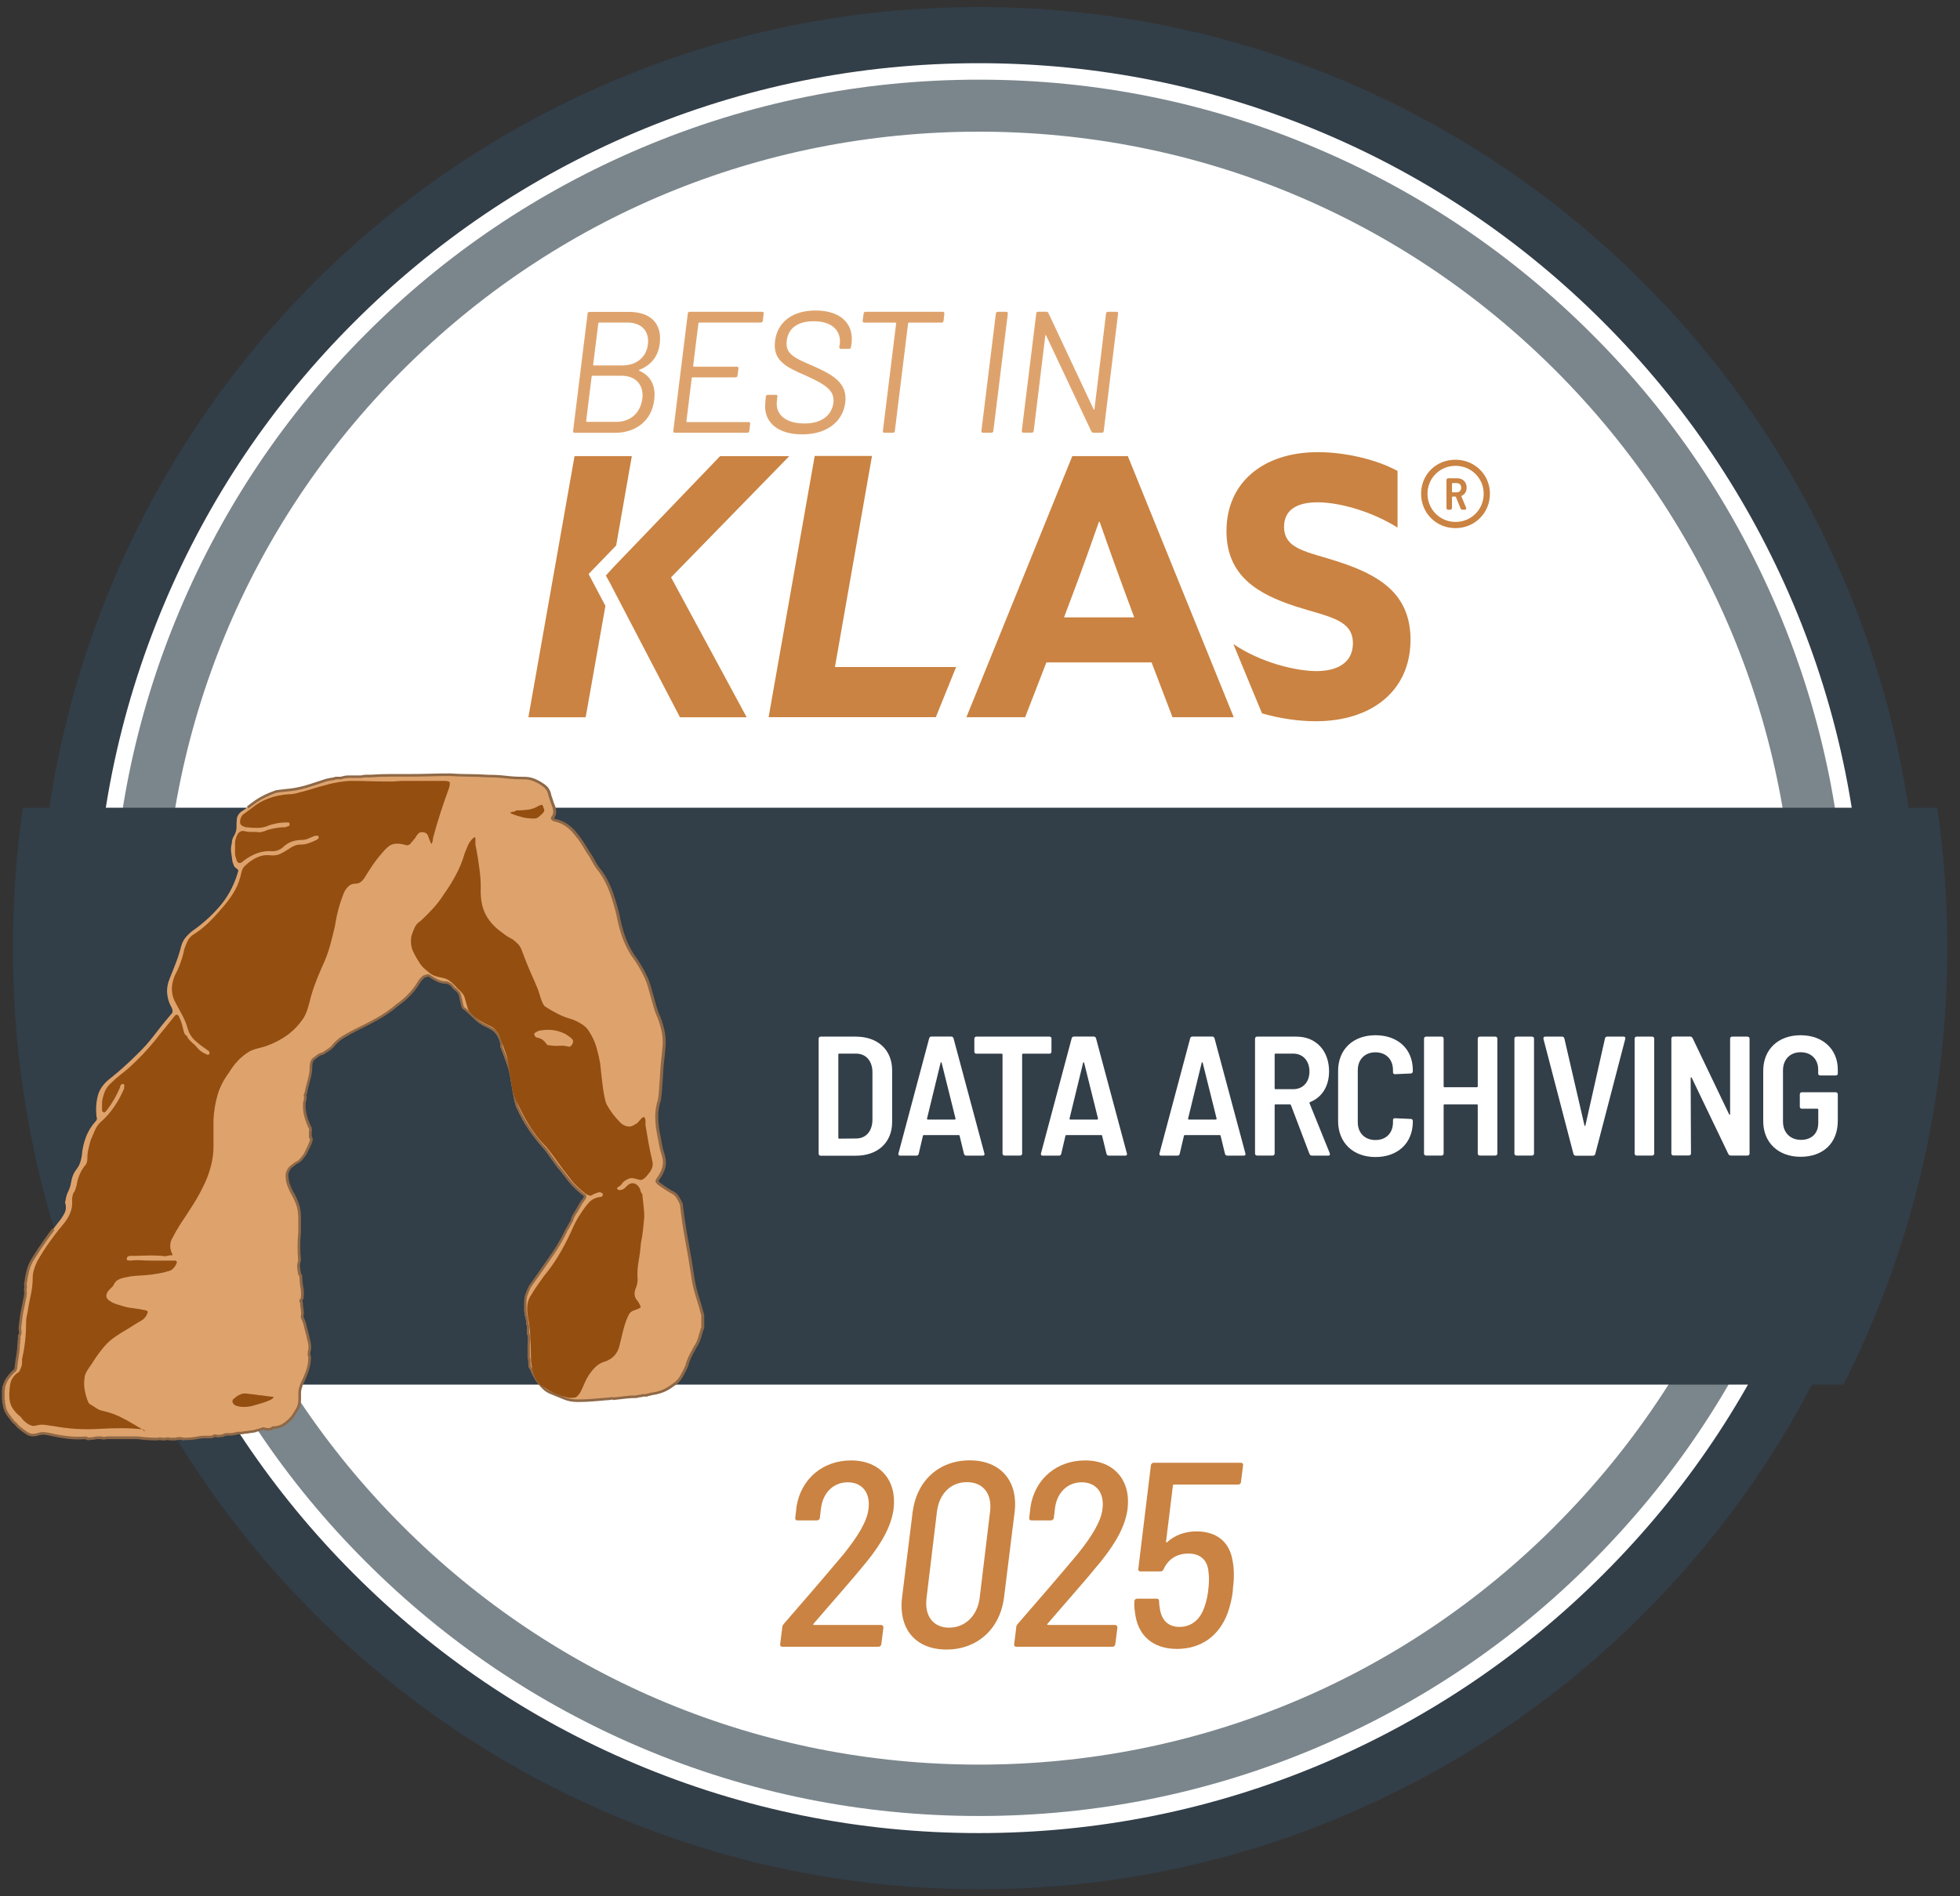 <?xml version="1.0" encoding="UTF-8"?>
<svg xmlns="http://www.w3.org/2000/svg" width="155" height="150" viewBox="0 0 155 150" fill="none">
  <rect x="0" y="0" width="155" height="150" fill="#333333" stroke="none"/>
  <g clip-path="url(#clip0_3295_5365)">
    <path d="M77.194 148.112C117.252 148.112 149.725 115.595 149.725 75.483C149.725 35.371 117.252 2.854 77.194 2.854C37.135 2.854 4.662 35.371 4.662 75.483C4.662 115.595 37.135 148.112 77.194 148.112Z" fill="white"></path>
    <path d="M64.349 128.538H69.672C69.794 128.538 69.862 128.624 69.862 128.746L69.697 130.054C69.678 130.177 69.593 130.262 69.471 130.262H61.864C61.742 130.262 61.675 130.177 61.699 130.054L61.864 128.722C61.864 128.618 61.907 128.557 61.968 128.471C63.653 126.533 65.252 124.681 66.73 122.914C67.871 121.496 68.58 120.31 68.683 119.356C68.848 118.085 68.183 117.253 67.041 117.253C65.9 117.253 65.069 118.085 64.923 119.332L64.837 120.059C64.819 120.182 64.734 120.267 64.611 120.267H63.055C62.933 120.267 62.865 120.182 62.89 120.059L62.994 119.167C63.348 116.96 65.094 115.523 67.298 115.523C69.624 115.523 70.936 117.125 70.668 119.35C70.503 120.64 69.794 121.991 68.525 123.556C67.218 125.158 65.741 126.802 64.349 128.428C64.288 128.489 64.306 128.532 64.367 128.532L64.349 128.538Z" fill="#CA8342"></path>
    <path d="M71.339 126.338L72.169 119.638C72.481 117.137 74.245 115.517 76.681 115.517C79.117 115.517 80.545 117.143 80.234 119.638L79.403 126.338C79.092 128.856 77.285 130.482 74.849 130.482C72.413 130.482 71.028 128.856 71.339 126.338ZM77.468 126.441L78.299 119.552C78.463 118.158 77.755 117.241 76.467 117.241C75.179 117.241 74.281 118.158 74.098 119.552L73.268 126.441C73.103 127.835 73.811 128.752 75.057 128.752C76.302 128.752 77.279 127.835 77.468 126.441Z" fill="#CA8342"></path>
    <path d="M82.853 128.538H88.176C88.298 128.538 88.365 128.624 88.365 128.746L88.201 130.054C88.182 130.177 88.097 130.262 87.975 130.262H80.368C80.246 130.262 80.179 130.177 80.203 130.054L80.368 128.722C80.368 128.618 80.411 128.557 80.472 128.471C82.157 126.533 83.756 124.681 85.234 122.914C86.375 121.496 87.084 120.31 87.187 119.356C87.352 118.085 86.687 117.253 85.545 117.253C84.403 117.253 83.573 118.085 83.427 119.332L83.341 120.059C83.323 120.182 83.237 120.267 83.115 120.267H81.559C81.436 120.267 81.369 120.182 81.394 120.059L81.498 119.167C81.852 116.96 83.598 115.523 85.801 115.523C88.127 115.523 89.44 117.125 89.171 119.35C89.007 120.64 88.298 121.991 87.028 123.556C85.722 125.158 84.245 126.802 82.853 128.428C82.792 128.489 82.81 128.532 82.871 128.532L82.853 128.538Z" fill="#CA8342"></path>
    <path d="M97.504 125.751C97.443 126.374 97.297 126.998 97.089 127.585C96.424 129.394 94.989 130.433 93.078 130.433C91.168 130.433 89.941 129.37 89.751 127.499C89.709 127.23 89.69 126.955 89.709 126.668C89.709 126.545 89.812 126.46 89.916 126.46H91.473C91.595 126.46 91.662 126.521 91.662 126.668C91.662 126.814 91.68 126.979 91.705 127.108C91.809 128.129 92.352 128.691 93.286 128.691C94.22 128.691 94.928 128.11 95.258 127.089C95.404 126.692 95.508 126.197 95.551 125.781C95.612 125.28 95.636 124.785 95.569 124.326C95.484 123.367 94.885 122.89 93.988 122.89C93.091 122.89 92.389 123.305 92.016 124.137C91.974 124.241 91.894 124.302 91.766 124.302H90.185C90.063 124.302 89.996 124.216 90.02 124.094L91.015 115.915C91.033 115.792 91.119 115.707 91.241 115.707H98.139C98.243 115.707 98.329 115.792 98.304 115.915L98.139 117.223C98.139 117.345 98.036 117.431 97.913 117.431H92.84C92.798 117.431 92.755 117.474 92.755 117.516L92.212 121.948C92.193 122.009 92.23 122.034 92.297 121.991C92.901 121.429 93.75 121.135 94.605 121.135C96.204 121.135 97.224 121.948 97.474 123.446C97.62 124.198 97.596 124.968 97.492 125.757L97.504 125.751Z" fill="#CA8342"></path>
    <path d="M140.605 48.274C137.149 40.1 132.217 32.74 125.904 26.444C119.598 20.129 112.266 15.184 104.104 11.724C95.648 8.117 86.68 6.301 77.413 6.301C68.146 6.301 59.178 8.117 50.723 11.699C42.561 15.159 35.21 20.099 28.922 26.419C22.616 32.734 17.677 40.076 14.222 48.249C10.638 56.716 8.831 65.72 8.831 74.975C8.831 84.231 10.644 93.235 14.222 101.702C17.677 109.875 22.61 117.235 28.922 123.532C35.229 129.846 42.561 134.792 50.723 138.252C59.178 141.84 68.171 143.65 77.413 143.65C86.656 143.65 95.648 141.834 104.104 138.252C112.266 134.792 119.616 129.853 125.904 123.532C132.211 117.217 137.149 109.875 140.605 101.702C144.188 93.235 145.995 84.231 145.995 74.975C145.995 65.72 144.182 56.734 140.605 48.267M123.011 120.677C110.831 132.872 94.635 139.585 77.413 139.585C60.191 139.585 43.977 132.872 31.798 120.677C19.619 108.481 12.915 92.263 12.915 75C12.915 57.737 19.619 41.519 31.798 29.323C43.977 17.128 60.173 10.415 77.413 10.415C94.653 10.415 110.85 17.128 123.029 29.323C135.208 41.519 141.911 57.737 141.911 75C141.911 92.263 135.208 108.463 123.004 120.677" fill="#7B868C"></path>
    <path d="M145.892 46.024C142.143 37.166 136.795 29.201 129.964 22.36C123.133 15.52 115.184 10.165 106.332 6.411C97.175 2.536 87.431 0.555 77.395 0.555C67.359 0.555 57.615 2.517 48.458 6.411C39.612 10.165 31.657 15.52 24.826 22.36C18.019 29.201 12.665 37.16 8.923 46.024C5.052 55.2 3.074 64.956 3.074 75C3.074 85.044 5.034 94.782 8.923 103.976C12.671 112.834 18.019 120.799 24.85 127.64C31.682 134.48 39.63 139.835 48.482 143.589C57.646 147.464 67.389 149.445 77.419 149.445C87.45 149.445 97.199 147.483 106.356 143.589C115.202 139.835 123.157 134.48 129.988 127.64C136.82 120.799 142.168 112.84 145.916 103.976C149.786 94.8 151.764 85.044 151.764 75C151.746 64.95 149.786 55.194 145.892 46.024ZM141.813 102.246C138.297 110.584 133.254 118.067 126.826 124.491C120.416 130.91 112.937 135.959 104.61 139.499C95.99 143.148 86.851 145.001 77.401 145.001C67.951 145.001 58.812 143.142 50.192 139.499C41.865 135.978 34.392 130.928 27.976 124.491C21.566 118.073 16.523 110.584 12.989 102.246C9.344 93.614 7.494 84.463 7.494 75C7.494 65.537 9.35 56.386 12.989 47.754C16.505 39.416 21.548 31.933 27.976 25.509C34.386 19.09 41.865 14.04 50.192 10.501C58.812 6.852 67.951 4.999 77.401 4.999C86.851 4.999 95.99 6.858 104.61 10.501C112.937 14.022 120.41 19.072 126.826 25.509C133.236 31.927 138.279 39.416 141.813 47.754C145.458 56.386 147.308 65.537 147.308 75C147.308 84.463 145.452 93.614 141.813 102.246Z" fill="#323E48"></path>
    <path d="M1.011 74.982C1.011 87.409 3.966 99.147 9.216 109.527H145.794C151.038 99.147 153.999 87.409 153.999 74.982C153.999 71.21 153.73 67.518 153.205 63.892H1.805C1.286 67.518 1.011 71.228 1.011 74.982Z" fill="#323E48"></path>
    <path d="M66.028 52.761L68.958 36.066H64.428L60.784 56.728H74.007L75.612 52.761H66.028Z" fill="#CA8342"></path>
    <path d="M84.8 36.078H89.19L97.566 56.734H92.724L91.07 52.4H82.749L81.07 56.734H76.424L84.8 36.078ZM84.141 48.836H89.696L88.842 46.525C88.243 44.899 87.505 42.845 86.961 41.274H86.906C86.363 42.845 85.624 44.899 84.971 46.635L84.147 48.83L84.141 48.836Z" fill="#CA8342"></path>
    <path d="M97.535 50.945C99.727 52.431 102.492 53.085 104.116 53.085C105.74 53.085 106.991 52.431 106.991 50.89C106.991 48.977 105.056 48.806 102.407 47.95C99.556 47.008 96.992 45.608 96.992 42.014C96.992 38.163 99.897 35.766 104.226 35.766C106.247 35.766 108.725 36.28 110.52 37.252V41.733C108.328 40.363 105.789 39.734 104.195 39.734C102.602 39.734 101.546 40.302 101.546 41.672C101.546 43.499 103.457 43.64 105.935 44.465C109.043 45.492 111.546 46.947 111.546 50.603C111.546 54.625 108.499 57.052 104.055 57.052C102.742 57.052 101.228 56.844 99.806 56.428C99.818 56.483 97.535 50.945 97.535 50.945Z" fill="#CA8342"></path>
    <path d="M47.921 45.517L48.482 44.899L56.944 36.084H62.414L53.067 45.669L59.05 56.74H53.775L48.244 46.128L47.908 45.523L47.921 45.517ZM46.547 45.407L47.878 47.925L46.315 56.74H41.785L45.436 36.078H49.966L48.727 43.151L46.553 45.401L46.547 45.407Z" fill="#CA8342"></path>
    <path d="M21.517 112.987C21.45 113.023 21.371 113.048 21.279 113.066C21.194 113.084 21.078 113.072 20.937 113.042C20.87 113.005 20.803 112.999 20.754 113.017C20.699 113.036 20.638 113.06 20.571 113.097H20.516C20.449 113.133 20.382 113.152 20.333 113.152C20.284 113.152 20.235 113.17 20.199 113.207C20.162 113.207 20.113 113.213 20.04 113.231C19.973 113.249 19.918 113.256 19.881 113.256C19.814 113.256 19.741 113.262 19.667 113.28C19.6 113.298 19.527 113.304 19.454 113.304C19.381 113.304 19.313 113.311 19.24 113.329C19.173 113.347 19.1 113.353 19.026 113.353H18.813C18.746 113.353 18.672 113.372 18.599 113.408C18.532 113.408 18.465 113.415 18.416 113.433C18.361 113.451 18.3 113.457 18.233 113.457H17.915C17.812 113.457 17.702 113.494 17.598 113.561C17.531 113.561 17.439 113.567 17.335 113.586C17.232 113.604 17.122 113.592 17.018 113.561H16.914C16.878 113.598 16.835 113.622 16.78 113.641C16.725 113.659 16.664 113.665 16.597 113.665H16.151C15.992 113.665 15.828 113.683 15.65 113.72C15.473 113.757 15.29 113.781 15.095 113.8C14.899 113.818 14.698 113.824 14.491 113.824C14.387 113.787 14.277 113.769 14.173 113.769C14.069 113.769 13.959 113.787 13.856 113.824H13.379C13.312 113.787 13.239 113.781 13.166 113.8C13.099 113.818 13.044 113.824 13.007 113.824H12.745C12.677 113.787 12.61 113.781 12.561 113.8C12.506 113.818 12.445 113.824 12.378 113.824C12.134 113.824 11.884 113.812 11.639 113.8C11.395 113.781 11.133 113.757 10.846 113.72H8.526C8.459 113.72 8.367 113.726 8.264 113.745C8.16 113.763 8.068 113.751 8.001 113.72H7.708C7.586 113.72 7.47 113.739 7.366 113.775C7.262 113.775 7.152 113.781 7.049 113.8C6.945 113.818 6.853 113.794 6.786 113.72C6.292 113.757 5.822 113.745 5.364 113.696C4.906 113.641 4.448 113.561 3.99 113.457C3.85 113.421 3.703 113.396 3.544 113.378C3.386 113.359 3.239 113.372 3.099 113.402C2.714 113.543 2.397 113.537 2.146 113.378C1.902 113.219 1.652 113.036 1.408 112.822C1.371 112.785 1.328 112.736 1.273 112.663C1.219 112.589 1.157 112.54 1.09 112.504C0.913 112.29 0.748 112.07 0.59 111.843C0.431 111.611 0.333 111.342 0.297 111.024C0.26 110.957 0.254 110.89 0.272 110.841C0.291 110.786 0.278 110.743 0.248 110.706V109.912C0.284 109.875 0.291 109.832 0.272 109.777C0.254 109.722 0.266 109.679 0.297 109.643C0.37 109.398 0.462 109.184 0.59 109.007C0.712 108.83 0.864 108.652 1.035 108.481C1.109 108.445 1.157 108.396 1.194 108.322C1.231 108.255 1.249 108.182 1.249 108.108C1.286 107.79 1.328 107.485 1.383 107.185C1.438 106.886 1.463 106.58 1.463 106.262C1.499 106.226 1.505 106.183 1.487 106.128C1.469 106.073 1.481 106.012 1.512 105.944V105.626C1.585 105.523 1.609 105.419 1.591 105.309C1.573 105.205 1.567 105.095 1.567 104.991C1.603 104.71 1.64 104.428 1.67 104.147C1.707 103.866 1.756 103.585 1.829 103.304C1.866 103.09 1.908 102.869 1.963 102.643C2.018 102.417 2.024 102.197 1.988 101.983C2.024 101.879 2.03 101.769 2.012 101.665C1.994 101.561 2.006 101.451 2.037 101.347C2.073 101.029 2.134 100.712 2.22 100.394C2.305 100.076 2.458 99.758 2.665 99.44C2.946 98.982 3.245 98.535 3.563 98.095C3.88 97.655 4.216 97.209 4.564 96.75C4.778 96.506 4.949 96.249 5.089 95.986C5.229 95.723 5.248 95.43 5.144 95.112C5.144 95.075 5.15 95.045 5.168 95.008C5.187 94.971 5.193 94.941 5.193 94.904C5.229 94.66 5.297 94.427 5.406 94.219C5.51 94.005 5.584 93.779 5.62 93.535C5.657 93.321 5.706 93.131 5.779 92.954C5.852 92.777 5.956 92.6 6.096 92.428C6.2 92.288 6.279 92.135 6.334 91.982C6.389 91.823 6.432 91.64 6.469 91.426C6.505 90.931 6.609 90.448 6.786 89.971C6.963 89.494 7.226 89.066 7.58 88.675C7.616 88.638 7.641 88.596 7.659 88.54C7.677 88.485 7.665 88.424 7.635 88.357C7.568 87.758 7.598 87.196 7.739 86.664C7.879 86.138 8.215 85.68 8.74 85.288C9.094 85.007 9.436 84.714 9.771 84.414C10.107 84.115 10.431 83.809 10.748 83.491C11.273 82.996 11.762 82.458 12.201 81.877C12.641 81.296 13.092 80.74 13.544 80.214C13.617 80.147 13.648 80.074 13.648 80.001C13.648 79.927 13.63 79.842 13.593 79.738C13.379 79.383 13.257 79.004 13.221 78.601C13.184 78.197 13.257 77.781 13.434 77.36C13.611 76.938 13.776 76.516 13.935 76.094C14.094 75.672 14.228 75.251 14.332 74.829C14.405 74.584 14.509 74.37 14.649 74.193C14.79 74.016 14.967 73.838 15.174 73.667C15.986 73.105 16.707 72.463 17.335 71.736C17.97 71.014 18.447 70.159 18.758 69.174C18.794 69.07 18.819 68.979 18.837 68.911C18.855 68.844 18.813 68.771 18.703 68.697C18.599 68.63 18.526 68.551 18.489 68.459C18.453 68.373 18.422 68.276 18.385 68.166C18.349 67.921 18.318 67.67 18.282 67.426C18.245 67.181 18.263 66.931 18.337 66.686C18.337 66.546 18.361 66.411 18.416 66.289C18.471 66.167 18.532 66.05 18.599 65.947C18.636 65.843 18.66 65.751 18.678 65.684C18.697 65.616 18.703 65.525 18.703 65.421C18.703 65.207 18.709 64.999 18.727 64.785C18.746 64.571 18.862 64.382 19.069 64.204C19.246 64.1 19.405 63.99 19.545 63.886C19.686 63.782 19.826 63.672 19.967 63.569C20.247 63.355 20.547 63.171 20.864 63.012C21.181 62.853 21.499 62.725 21.816 62.615C22.061 62.578 22.293 62.554 22.5 62.535C22.714 62.517 22.94 62.493 23.184 62.456C23.605 62.389 24.038 62.279 24.478 62.138C24.918 61.998 25.351 61.857 25.772 61.716C25.913 61.68 26.053 61.655 26.194 61.637C26.334 61.618 26.438 61.594 26.511 61.557H26.883C26.957 61.557 27.024 61.539 27.097 61.502C27.238 61.466 27.378 61.447 27.518 61.447H28.52C28.66 61.411 28.794 61.392 28.916 61.392H29.258C29.783 61.356 30.296 61.337 30.791 61.337H32.268C32.83 61.337 33.385 61.331 33.928 61.313C34.472 61.294 35.027 61.288 35.589 61.288C36.047 61.325 36.529 61.343 37.042 61.343C37.555 61.343 38.055 61.362 38.544 61.398C39.038 61.398 39.514 61.423 39.966 61.478C40.424 61.533 40.9 61.557 41.389 61.557C41.669 61.557 41.926 61.6 42.152 61.692C42.384 61.777 42.597 61.894 42.811 62.034C42.988 62.138 43.128 62.267 43.232 62.401C43.336 62.542 43.409 62.719 43.446 62.927C43.483 63.031 43.519 63.141 43.55 63.245C43.586 63.349 43.623 63.459 43.653 63.562C43.727 63.703 43.776 63.874 43.812 64.064C43.849 64.259 43.812 64.443 43.708 64.62C43.641 64.693 43.623 64.742 43.653 64.779C43.69 64.816 43.739 64.852 43.812 64.883C44.166 64.956 44.484 65.085 44.764 65.28C45.045 65.476 45.289 65.714 45.503 65.996C45.68 66.209 45.839 66.417 45.979 66.631C46.12 66.845 46.26 67.071 46.401 67.316C46.578 67.56 46.742 67.835 46.901 68.135C47.06 68.435 47.243 68.71 47.457 68.954C47.811 69.449 48.092 69.993 48.299 70.593C48.513 71.192 48.684 71.791 48.824 72.39C48.928 72.952 49.068 73.502 49.245 74.028C49.422 74.554 49.667 75.067 49.984 75.562C50.405 76.125 50.766 76.736 51.065 77.384C51.364 78.038 51.657 79.487 51.938 80.196C52.115 80.581 52.255 80.997 52.359 81.437C52.463 81.877 52.499 82.33 52.463 82.782C52.426 83.24 52.383 83.687 52.328 84.127C52.273 84.567 52.194 86.566 52.09 87.024C51.95 87.446 51.877 87.868 51.877 88.29C51.877 88.712 51.913 89.115 51.98 89.506C52.054 89.861 52.115 90.185 52.164 90.484C52.218 90.784 52.298 91.09 52.402 91.407C52.505 91.762 52.518 92.086 52.426 92.386C52.341 92.685 52.188 92.978 51.98 93.26C51.913 93.364 51.883 93.437 51.901 93.474C51.919 93.51 51.962 93.565 52.035 93.633C52.176 93.737 52.328 93.847 52.481 93.951C52.64 94.054 52.805 94.165 52.982 94.268C53.226 94.372 53.415 94.525 53.537 94.715C53.659 94.91 53.757 95.094 53.83 95.271C53.934 96.219 54.074 97.172 54.252 98.126C54.428 99.079 54.587 100.027 54.728 100.981C54.801 101.506 54.911 102.02 55.069 102.515C55.228 103.01 55.381 103.517 55.515 104.049V105.052C55.515 105.089 55.509 105.107 55.491 105.107C55.472 105.107 55.466 105.125 55.466 105.162C55.399 105.406 55.326 105.645 55.253 105.877C55.185 106.109 55.076 106.329 54.935 106.537C54.795 106.782 54.66 107.032 54.538 107.277C54.416 107.522 54.319 107.79 54.245 108.072C54.105 108.39 53.952 108.677 53.8 108.946C53.641 109.209 53.421 109.429 53.14 109.606C52.86 109.82 52.579 109.979 52.298 110.083C52.017 110.187 51.718 110.26 51.401 110.297C51.364 110.334 51.315 110.352 51.242 110.352C51.169 110.352 51.12 110.37 51.083 110.407H50.766C50.698 110.444 50.619 110.462 50.528 110.462C50.436 110.462 50.363 110.48 50.289 110.517C49.972 110.517 49.667 110.535 49.368 110.572C49.068 110.609 48.763 110.645 48.446 110.676C48.379 110.639 48.324 110.633 48.287 110.651C48.25 110.67 48.202 110.676 48.128 110.676C47.707 110.713 47.292 110.749 46.889 110.78C46.486 110.816 46.053 110.835 45.595 110.835C45.21 110.835 44.862 110.774 44.563 110.651C44.264 110.529 43.94 110.395 43.586 110.254C43.483 110.217 43.367 110.168 43.244 110.095C43.122 110.028 43.006 109.936 42.903 109.832C42.689 109.618 42.506 109.392 42.347 109.148C42.188 108.903 42.054 108.64 41.95 108.353C41.883 108.286 41.834 108.206 41.816 108.114C41.797 108.029 41.791 107.949 41.791 107.876V107.668C41.791 107.595 41.773 107.509 41.736 107.405V106.507C41.736 106.366 41.743 106.226 41.761 106.085C41.779 105.944 41.767 105.804 41.736 105.663C41.7 105.559 41.682 105.461 41.682 105.37V104.948C41.682 104.893 41.663 104.832 41.627 104.765C41.627 104.551 41.602 104.361 41.547 104.184C41.492 104.007 41.468 103.829 41.468 103.658V103.077C41.468 102.833 41.505 102.613 41.572 102.417C41.645 102.221 41.73 102.02 41.834 101.812C41.938 101.671 42.048 101.518 42.152 101.366C42.255 101.213 42.365 101.06 42.469 100.919C42.89 100.32 43.293 99.74 43.684 99.177C44.069 98.615 44.423 97.997 44.74 97.325C44.813 97.221 44.88 97.099 44.954 96.952C45.027 96.811 45.094 96.689 45.167 96.579C45.167 96.512 45.186 96.439 45.222 96.365C45.259 96.298 45.296 96.225 45.326 96.157C45.467 95.943 45.601 95.723 45.723 95.497C45.845 95.271 45.979 95.069 46.12 94.892C46.193 94.788 46.218 94.709 46.199 94.653C46.181 94.599 46.138 94.556 46.065 94.519C46.028 94.482 45.979 94.44 45.906 94.385C45.839 94.329 45.766 94.268 45.692 94.201C45.448 93.987 45.21 93.743 44.978 93.462C44.752 93.18 44.532 92.899 44.319 92.618C44.105 92.373 43.904 92.111 43.715 91.823C43.519 91.542 43.318 91.261 43.11 90.98C42.652 90.484 42.231 89.959 41.846 89.396C41.462 88.834 41.126 88.235 40.845 87.599C40.601 87.073 40.381 84.983 40.186 84.433C39.99 83.888 39.789 83.35 39.581 82.819V82.605C39.545 82.391 39.478 82.189 39.368 81.999C39.264 81.804 39.124 81.639 38.947 81.498C38.843 81.431 38.733 81.364 38.629 81.315C38.525 81.26 38.403 81.199 38.263 81.131C37.982 80.991 37.726 80.807 37.5 80.575C37.274 80.343 37.036 80.129 36.785 79.915C36.749 79.878 36.718 79.854 36.682 79.835C36.645 79.817 36.614 79.793 36.578 79.756C36.474 79.615 36.358 78.698 36.236 78.558C36.114 78.417 35.98 78.295 35.839 78.191C35.772 78.087 35.693 77.995 35.601 77.928C35.516 77.861 35.4 77.806 35.259 77.769C35.015 77.769 34.795 77.726 34.6 77.635C34.405 77.549 34.203 77.433 33.995 77.292C33.928 77.225 33.849 77.195 33.757 77.213C33.672 77.231 33.574 77.256 33.464 77.292C33.397 77.366 33.324 77.433 33.251 77.506C33.184 77.58 33.129 77.647 33.092 77.72C32.878 78.075 32.634 78.399 32.353 78.698C32.072 78.998 31.755 79.273 31.401 79.518C30.907 79.939 30.381 80.312 29.82 80.63C29.258 80.948 28.678 81.248 28.08 81.529C27.726 81.706 27.396 81.889 27.079 82.085C26.761 82.281 26.48 82.531 26.236 82.849C26.133 82.953 26.01 83.051 25.864 83.143C25.724 83.228 25.601 83.308 25.491 83.381C25.351 83.418 25.235 83.46 25.15 83.516C25.064 83.57 24.985 83.632 24.912 83.699C24.771 83.772 24.673 83.864 24.619 83.992C24.564 84.115 24.539 84.249 24.539 84.39C24.539 84.744 24.484 85.105 24.38 85.472C24.277 85.845 24.185 86.205 24.118 86.554C24.081 86.59 24.063 86.627 24.063 86.658V86.713C24.1 86.786 24.106 86.853 24.087 86.927C24.069 87 24.063 87.049 24.063 87.085C24.026 87.189 24.008 87.269 24.008 87.324V87.507C24.008 87.752 24.032 87.99 24.087 88.223C24.142 88.455 24.222 88.687 24.325 88.938C24.362 89.042 24.405 89.139 24.46 89.231C24.515 89.317 24.521 89.433 24.484 89.574V89.995C24.557 90.069 24.582 90.142 24.564 90.234C24.545 90.319 24.521 90.399 24.484 90.472C24.417 90.65 24.344 90.808 24.27 90.949C24.203 91.09 24.13 91.23 24.057 91.371C23.953 91.511 23.843 91.646 23.739 91.768C23.636 91.89 23.495 91.988 23.318 92.062C23.251 92.135 23.159 92.202 23.056 92.275C22.952 92.349 22.86 92.434 22.793 92.538C22.756 92.612 22.726 92.679 22.689 92.752C22.653 92.826 22.634 92.911 22.634 93.015C22.634 93.26 22.671 93.492 22.738 93.7C22.811 93.908 22.897 94.122 23.001 94.336C23.178 94.617 23.324 94.929 23.446 95.259C23.568 95.595 23.63 95.956 23.63 96.341V97.502C23.593 97.887 23.575 98.266 23.575 98.639C23.575 99.012 23.593 99.385 23.63 99.776C23.562 99.954 23.532 100.131 23.55 100.302C23.568 100.479 23.593 100.657 23.63 100.828C23.666 100.864 23.691 100.901 23.709 100.932C23.727 100.968 23.733 101.005 23.733 101.036C23.733 101.317 23.758 101.598 23.813 101.879C23.868 102.16 23.874 102.442 23.837 102.723C23.837 102.759 23.831 102.784 23.813 102.802C23.794 102.821 23.77 102.845 23.733 102.882V102.986C23.77 103.022 23.788 103.059 23.788 103.09C23.788 103.267 23.806 103.444 23.843 103.615C23.88 103.793 23.88 103.97 23.843 104.141V104.245C23.947 104.459 24.026 104.679 24.081 104.905C24.136 105.137 24.197 105.37 24.264 105.62C24.301 105.798 24.344 105.993 24.399 106.201C24.454 106.415 24.46 106.623 24.423 106.837C24.387 106.941 24.368 107.039 24.368 107.13C24.368 107.222 24.387 107.295 24.423 107.369C24.423 107.754 24.362 108.127 24.24 108.481C24.118 108.836 23.965 109.184 23.794 109.539C23.758 109.643 23.727 109.753 23.691 109.857C23.654 109.961 23.636 110.089 23.636 110.23V110.755C23.636 111.037 23.575 111.281 23.452 111.495C23.33 111.709 23.196 111.917 23.056 112.131C22.842 112.375 22.616 112.583 22.372 112.742C22.128 112.901 21.847 112.98 21.529 112.98C21.493 112.98 21.474 112.999 21.474 113.036" fill="#DEA36D"></path>
    <path d="M14.503 113.94H14.472C14.283 113.873 14.094 113.873 13.905 113.94H13.874H13.373L13.349 113.928C13.3 113.904 13.257 113.897 13.209 113.91C13.123 113.928 13.068 113.94 13.025 113.94H12.738L12.714 113.928C12.714 113.928 12.641 113.897 12.61 113.91C12.543 113.934 12.47 113.94 12.39 113.94C12.152 113.94 11.902 113.934 11.646 113.916C11.402 113.897 11.133 113.873 10.846 113.836H8.538C8.471 113.836 8.386 113.842 8.294 113.861C8.178 113.879 8.074 113.873 7.989 113.836H7.72C7.61 113.836 7.507 113.855 7.409 113.885H7.378C7.275 113.885 7.177 113.897 7.079 113.916C6.957 113.934 6.847 113.916 6.762 113.842C6.279 113.873 5.803 113.861 5.364 113.812C4.906 113.757 4.442 113.677 3.978 113.573C3.844 113.537 3.697 113.512 3.545 113.494C3.404 113.476 3.264 113.488 3.135 113.518C2.726 113.665 2.378 113.653 2.104 113.476C1.853 113.317 1.603 113.127 1.353 112.913C1.304 112.864 1.261 112.809 1.206 112.736C1.164 112.675 1.115 112.638 1.06 112.608L1.023 112.583C0.846 112.369 0.675 112.143 0.516 111.917C0.352 111.678 0.248 111.391 0.211 111.067C0.169 110.975 0.162 110.896 0.187 110.823C0.193 110.804 0.187 110.804 0.187 110.798L0.156 110.768V109.887L0.187 109.857C0.187 109.857 0.187 109.857 0.187 109.832C0.162 109.753 0.175 109.673 0.217 109.612C0.291 109.368 0.388 109.148 0.516 108.97C0.645 108.787 0.797 108.61 0.974 108.426L1.005 108.408C1.054 108.383 1.09 108.347 1.115 108.298C1.145 108.243 1.158 108.188 1.158 108.133C1.194 107.797 1.237 107.485 1.292 107.191C1.341 106.898 1.371 106.598 1.371 106.287V106.244L1.402 106.213C1.402 106.213 1.408 106.207 1.402 106.189C1.377 106.116 1.383 106.036 1.42 105.944V105.62L1.438 105.596C1.493 105.51 1.518 105.431 1.499 105.357C1.481 105.241 1.469 105.131 1.469 105.021L1.573 104.165C1.609 103.878 1.664 103.591 1.731 103.31C1.768 103.102 1.811 102.882 1.866 102.649C1.915 102.435 1.927 102.228 1.89 102.032V102.008V101.983C1.921 101.891 1.927 101.806 1.915 101.714C1.896 101.598 1.902 101.476 1.939 101.36C1.976 101.042 2.037 100.724 2.128 100.4C2.22 100.07 2.372 99.74 2.592 99.416C2.879 98.957 3.178 98.499 3.49 98.065L3.691 97.783C3.825 97.594 3.886 97.508 4.143 97.172L4.308 97.3C4.057 97.631 3.996 97.716 3.862 97.906L3.66 98.187C3.349 98.615 3.05 99.067 2.769 99.526C2.562 99.831 2.415 100.143 2.33 100.449C2.244 100.76 2.183 101.072 2.147 101.384V101.402C2.11 101.494 2.104 101.58 2.122 101.671C2.14 101.781 2.134 101.897 2.098 102.014C2.128 102.228 2.122 102.454 2.067 102.692C2.018 102.918 1.969 103.138 1.939 103.346C1.866 103.627 1.817 103.909 1.78 104.19L1.676 105.033C1.676 105.119 1.689 105.217 1.701 105.321C1.719 105.443 1.701 105.565 1.621 105.688V105.999L1.609 106.024C1.585 106.067 1.579 106.103 1.591 106.128C1.615 106.201 1.609 106.274 1.573 106.329C1.573 106.641 1.542 106.947 1.493 107.234C1.444 107.528 1.396 107.833 1.365 108.151C1.365 108.225 1.347 108.316 1.304 108.396C1.261 108.481 1.2 108.549 1.115 108.591C0.95 108.756 0.81 108.928 0.687 109.093C0.571 109.258 0.48 109.459 0.413 109.698V109.722L0.388 109.741C0.388 109.741 0.382 109.747 0.388 109.771C0.413 109.844 0.407 109.912 0.37 109.973V110.694C0.407 110.755 0.419 110.823 0.388 110.896C0.376 110.926 0.388 110.969 0.407 111L0.419 111.037C0.449 111.336 0.541 111.593 0.694 111.807C0.846 112.027 1.005 112.241 1.176 112.443C1.249 112.485 1.322 112.546 1.377 112.62C1.426 112.687 1.469 112.736 1.499 112.767C1.731 112.968 1.976 113.152 2.22 113.304C2.433 113.445 2.726 113.451 3.081 113.323C3.245 113.28 3.41 113.274 3.575 113.292C3.74 113.311 3.892 113.335 4.039 113.372C4.491 113.476 4.949 113.555 5.4 113.604C5.846 113.653 6.316 113.665 6.804 113.628H6.853L6.89 113.659C6.939 113.708 6.988 113.72 7.061 113.708C7.165 113.69 7.268 113.683 7.378 113.677C7.488 113.641 7.61 113.622 7.739 113.622H8.05L8.074 113.635C8.123 113.659 8.19 113.665 8.276 113.653C8.38 113.635 8.477 113.622 8.557 113.622H10.876C11.169 113.659 11.432 113.683 11.676 113.702C11.927 113.72 12.171 113.726 12.409 113.726C12.464 113.726 12.519 113.72 12.561 113.708C12.635 113.683 12.714 113.69 12.8 113.726H13.038C13.038 113.726 13.092 113.726 13.172 113.702C13.257 113.677 13.343 113.69 13.428 113.726H13.862C14.082 113.653 14.307 113.653 14.527 113.726C14.723 113.726 14.918 113.72 15.107 113.702C15.296 113.683 15.479 113.659 15.65 113.622C15.834 113.586 16.011 113.567 16.169 113.567H16.615C16.67 113.567 16.725 113.561 16.768 113.549C16.804 113.537 16.835 113.518 16.859 113.494L16.89 113.463H17.073C17.165 113.5 17.25 113.506 17.341 113.494C17.433 113.476 17.518 113.47 17.592 113.463C17.708 113.39 17.824 113.359 17.94 113.359H18.257C18.312 113.359 18.367 113.353 18.41 113.341C18.465 113.323 18.526 113.311 18.605 113.311C18.685 113.274 18.764 113.256 18.837 113.256H19.051C19.112 113.256 19.173 113.249 19.234 113.231C19.368 113.194 19.515 113.213 19.655 113.176C19.735 113.158 19.808 113.146 19.893 113.146C19.905 113.146 19.948 113.146 20.028 113.121C20.083 113.109 20.131 113.097 20.168 113.097C20.217 113.06 20.278 113.042 20.339 113.042C20.363 113.042 20.406 113.035 20.479 112.999L20.504 112.987H20.559C20.626 112.95 20.687 112.932 20.736 112.913C20.809 112.889 20.895 112.895 20.986 112.938C21.108 112.968 21.206 112.974 21.273 112.962C21.334 112.95 21.395 112.932 21.444 112.913C21.468 112.864 21.517 112.828 21.584 112.828C21.877 112.828 22.146 112.754 22.372 112.608C22.61 112.455 22.83 112.259 23.037 112.021C23.172 111.819 23.3 111.611 23.422 111.403C23.538 111.208 23.593 110.982 23.593 110.719V110.193C23.593 110.046 23.611 109.906 23.648 109.789C23.684 109.686 23.721 109.575 23.752 109.472C23.929 109.117 24.081 108.762 24.203 108.414C24.319 108.084 24.38 107.729 24.38 107.363C24.344 107.283 24.326 107.198 24.326 107.1C24.326 107.002 24.344 106.892 24.38 106.776C24.411 106.598 24.399 106.397 24.35 106.201C24.295 105.993 24.252 105.798 24.216 105.614C24.148 105.37 24.081 105.131 24.032 104.905C23.984 104.685 23.904 104.471 23.8 104.269L23.788 104.245V104.117C23.825 103.933 23.825 103.768 23.788 103.609C23.752 103.426 23.733 103.236 23.733 103.059C23.733 103.059 23.733 103.047 23.709 103.028L23.678 102.998V102.808L23.727 102.759C23.727 102.759 23.77 102.717 23.788 102.698V102.68C23.819 102.411 23.813 102.136 23.764 101.867C23.709 101.58 23.684 101.286 23.684 101.005C23.684 100.987 23.684 100.968 23.672 100.95C23.66 100.926 23.642 100.895 23.611 100.87L23.587 100.846V100.815C23.544 100.638 23.52 100.455 23.501 100.278C23.483 100.094 23.507 99.905 23.581 99.721C23.544 99.336 23.532 98.957 23.532 98.603C23.532 98.248 23.55 97.851 23.587 97.459V96.304C23.587 95.931 23.526 95.577 23.41 95.259C23.288 94.935 23.141 94.629 22.97 94.354C22.86 94.134 22.769 93.914 22.695 93.7C22.622 93.48 22.586 93.235 22.586 92.978C22.586 92.856 22.604 92.752 22.647 92.667C22.683 92.593 22.72 92.526 22.75 92.453C22.836 92.324 22.933 92.227 23.049 92.147C23.147 92.08 23.233 92.013 23.3 91.951L23.337 91.927C23.495 91.866 23.623 91.78 23.715 91.664C23.825 91.536 23.929 91.407 24.026 91.273C24.087 91.151 24.154 91.01 24.228 90.863C24.295 90.729 24.368 90.57 24.435 90.393C24.472 90.326 24.496 90.252 24.509 90.173C24.515 90.136 24.515 90.087 24.46 90.032L24.429 90.001V89.512C24.46 89.402 24.454 89.311 24.417 89.249C24.362 89.158 24.313 89.054 24.277 88.938C24.173 88.693 24.093 88.449 24.038 88.216C23.984 87.984 23.959 87.734 23.959 87.477V87.293C23.959 87.232 23.977 87.153 24.014 87.037C24.014 86.994 24.026 86.945 24.045 86.872C24.057 86.823 24.051 86.78 24.026 86.731L24.014 86.707V86.627C24.014 86.572 24.032 86.523 24.075 86.474C24.148 86.12 24.234 85.765 24.338 85.41C24.442 85.05 24.49 84.695 24.49 84.353C24.49 84.2 24.521 84.053 24.576 83.913C24.637 83.772 24.747 83.662 24.899 83.577C24.973 83.503 25.058 83.442 25.143 83.387C25.235 83.332 25.351 83.283 25.498 83.246C25.601 83.179 25.717 83.1 25.852 83.014C25.986 82.935 26.102 82.837 26.206 82.739C26.45 82.421 26.743 82.158 27.067 81.957C27.378 81.767 27.72 81.578 28.074 81.4C28.666 81.119 29.252 80.82 29.814 80.502C30.369 80.19 30.894 79.823 31.383 79.401C31.737 79.157 32.048 78.882 32.323 78.588C32.597 78.301 32.842 77.977 33.049 77.629C33.086 77.555 33.147 77.476 33.22 77.396C33.294 77.323 33.361 77.256 33.434 77.182L33.452 77.164H33.477C33.587 77.121 33.684 77.091 33.776 77.072C33.898 77.048 34.014 77.085 34.105 77.182C34.295 77.305 34.496 77.421 34.679 77.506C34.856 77.586 35.064 77.629 35.296 77.629H35.32C35.473 77.671 35.607 77.733 35.705 77.812C35.797 77.885 35.882 77.977 35.955 78.087C36.096 78.191 36.23 78.319 36.352 78.46C36.431 78.552 36.486 78.778 36.566 79.151C36.608 79.334 36.663 79.615 36.7 79.664C36.718 79.683 36.743 79.701 36.767 79.713C36.816 79.738 36.859 79.768 36.901 79.811C37.14 80.019 37.384 80.239 37.616 80.471C37.836 80.691 38.086 80.875 38.354 81.009L38.721 81.192C38.831 81.248 38.941 81.309 39.05 81.382C39.246 81.535 39.392 81.718 39.508 81.92C39.618 82.128 39.697 82.342 39.728 82.562V82.77C39.942 83.302 40.143 83.84 40.332 84.365C40.424 84.616 40.516 85.172 40.613 85.759C40.729 86.45 40.857 87.238 40.992 87.519C41.273 88.149 41.608 88.748 41.987 89.299C42.371 89.855 42.793 90.387 43.244 90.87C43.476 91.181 43.678 91.456 43.861 91.725C44.056 92.007 44.258 92.269 44.459 92.508C44.673 92.789 44.893 93.076 45.119 93.358C45.344 93.633 45.577 93.877 45.821 94.085C45.894 94.158 45.961 94.213 46.028 94.268C46.095 94.317 46.144 94.36 46.187 94.397C46.272 94.446 46.334 94.507 46.358 94.58C46.388 94.666 46.358 94.77 46.266 94.91C46.126 95.088 45.992 95.289 45.876 95.509C45.754 95.742 45.619 95.968 45.473 96.176C45.442 96.237 45.412 96.304 45.375 96.377C45.344 96.432 45.332 96.487 45.332 96.542V96.573L45.314 96.597C45.247 96.695 45.18 96.811 45.106 96.958C45.033 97.105 44.96 97.227 44.887 97.337C44.575 97.997 44.215 98.627 43.831 99.189C43.47 99.721 43.067 100.29 42.616 100.932C42.512 101.072 42.408 101.219 42.298 101.378C42.188 101.543 42.078 101.696 41.981 101.83C41.889 102.014 41.804 102.215 41.73 102.411C41.663 102.594 41.633 102.802 41.633 103.035V103.615C41.633 103.78 41.657 103.945 41.706 104.117C41.761 104.294 41.785 104.489 41.791 104.703C41.828 104.777 41.846 104.85 41.846 104.911V105.333C41.846 105.406 41.865 105.498 41.895 105.59C41.938 105.749 41.944 105.908 41.926 106.06C41.907 106.201 41.901 106.336 41.901 106.47V107.35C41.938 107.46 41.956 107.552 41.956 107.632V107.845C41.956 107.907 41.962 107.98 41.981 108.066C41.993 108.133 42.03 108.194 42.084 108.249L42.109 108.286C42.213 108.561 42.341 108.817 42.493 109.056C42.646 109.294 42.829 109.52 43.031 109.728C43.128 109.826 43.238 109.912 43.354 109.973C43.476 110.04 43.58 110.089 43.678 110.126C44.038 110.272 44.362 110.401 44.661 110.523C44.948 110.639 45.277 110.7 45.65 110.7C46.108 110.7 46.541 110.682 46.932 110.645L48.171 110.541C48.257 110.541 48.281 110.529 48.287 110.529C48.348 110.499 48.421 110.505 48.513 110.541C48.818 110.511 49.117 110.474 49.404 110.437C49.703 110.401 50.009 110.382 50.314 110.382C50.393 110.346 50.479 110.327 50.576 110.327C50.65 110.327 50.711 110.315 50.766 110.285L50.79 110.272H51.095C51.144 110.236 51.211 110.217 51.291 110.217C51.333 110.217 51.364 110.211 51.376 110.199L51.401 110.175H51.437C51.742 110.138 52.035 110.071 52.31 109.967C52.579 109.863 52.853 109.71 53.128 109.502C53.403 109.331 53.611 109.123 53.763 108.872C53.922 108.61 54.068 108.322 54.203 108.011C54.27 107.742 54.367 107.466 54.496 107.216C54.618 106.971 54.752 106.721 54.892 106.47C55.033 106.262 55.137 106.048 55.198 105.828C55.265 105.602 55.338 105.37 55.405 105.131C55.405 105.076 55.43 105.04 55.46 105.015V104.049C55.326 103.542 55.179 103.035 55.015 102.533C54.856 102.038 54.74 101.518 54.667 100.981C54.526 100.039 54.367 99.079 54.19 98.132C54.013 97.184 53.873 96.231 53.769 95.283C53.702 95.118 53.611 94.941 53.495 94.757C53.385 94.58 53.214 94.446 52.988 94.348C52.798 94.232 52.628 94.128 52.469 94.024C52.31 93.92 52.157 93.81 52.017 93.706C51.925 93.62 51.877 93.559 51.852 93.51C51.816 93.437 51.84 93.339 51.938 93.192C52.145 92.917 52.292 92.636 52.371 92.349C52.451 92.074 52.444 91.762 52.347 91.432C52.243 91.114 52.157 90.796 52.109 90.497C52.054 90.197 51.993 89.873 51.925 89.519C51.852 89.121 51.816 88.706 51.816 88.284C51.816 87.862 51.889 87.416 52.029 86.982C52.09 86.707 52.145 85.796 52.194 85.062C52.219 84.634 52.243 84.267 52.261 84.102C52.316 83.65 52.359 83.198 52.396 82.757C52.432 82.311 52.396 81.871 52.292 81.443C52.188 81.009 52.048 80.6 51.877 80.221C51.742 79.884 51.614 79.407 51.474 78.9C51.321 78.338 51.162 77.751 51.004 77.409C50.711 76.767 50.35 76.162 49.935 75.605C49.612 75.104 49.361 74.578 49.178 74.046C49.001 73.514 48.855 72.958 48.751 72.396C48.617 71.815 48.44 71.216 48.226 70.617C48.018 70.03 47.738 69.486 47.396 69.003C47.188 68.759 46.999 68.477 46.834 68.172C46.675 67.872 46.511 67.603 46.34 67.365C46.193 67.114 46.053 66.882 45.918 66.674C45.778 66.466 45.619 66.252 45.448 66.05C45.241 65.775 45.003 65.543 44.728 65.354C44.459 65.17 44.154 65.042 43.818 64.975H43.794C43.715 64.926 43.653 64.883 43.611 64.84C43.574 64.803 43.507 64.7 43.653 64.547C43.745 64.394 43.769 64.241 43.739 64.076C43.708 63.892 43.654 63.734 43.592 63.599C43.556 63.483 43.519 63.379 43.483 63.281C43.446 63.165 43.409 63.061 43.373 62.951C43.336 62.743 43.275 62.578 43.177 62.45C43.08 62.322 42.945 62.205 42.787 62.108C42.579 61.967 42.359 61.857 42.145 61.771C41.926 61.686 41.682 61.649 41.419 61.649C40.925 61.649 40.442 61.625 39.984 61.57C39.533 61.515 39.056 61.49 38.574 61.49C37.549 61.417 36.505 61.453 35.613 61.386C35.07 61.386 34.514 61.392 33.965 61.411C33.44 61.429 32.878 61.435 32.298 61.435H30.821C30.345 61.435 29.832 61.453 29.295 61.49H28.947C28.837 61.49 28.709 61.508 28.574 61.539H28.55H27.549C27.421 61.539 27.292 61.557 27.164 61.588C27.085 61.625 26.999 61.649 26.92 61.649H26.572C26.493 61.686 26.383 61.71 26.242 61.728C26.108 61.747 25.968 61.771 25.833 61.808C25.418 61.949 24.991 62.089 24.545 62.23C24.106 62.37 23.666 62.48 23.239 62.548C22.988 62.584 22.756 62.609 22.543 62.627C22.335 62.645 22.109 62.67 21.865 62.707C21.572 62.804 21.255 62.939 20.95 63.092C20.644 63.245 20.345 63.428 20.07 63.636L19.649 63.954L19.527 63.789L19.948 63.471C20.235 63.257 20.54 63.067 20.864 62.908C21.181 62.749 21.505 62.615 21.829 62.505C22.097 62.468 22.329 62.438 22.537 62.419C22.744 62.401 22.976 62.377 23.214 62.34C23.63 62.273 24.057 62.163 24.49 62.028C24.93 61.888 25.363 61.747 25.785 61.606C25.937 61.57 26.084 61.539 26.224 61.521C26.352 61.502 26.45 61.484 26.505 61.453L26.529 61.441H26.926C26.981 61.441 27.036 61.429 27.091 61.398H27.115C27.268 61.356 27.415 61.337 27.561 61.337H28.55C28.697 61.301 28.831 61.282 28.959 61.282H29.301C29.832 61.246 30.351 61.227 30.833 61.227H32.311C32.885 61.227 33.446 61.221 33.971 61.203C34.521 61.184 35.082 61.178 35.638 61.178C36.096 61.215 36.578 61.233 37.091 61.233C37.603 61.233 38.098 61.252 38.605 61.288H38.611C39.093 61.288 39.575 61.313 40.033 61.368C40.485 61.423 40.961 61.447 41.444 61.447C41.736 61.447 42.005 61.496 42.243 61.588C42.475 61.68 42.707 61.796 42.921 61.943C43.104 62.053 43.257 62.187 43.367 62.334C43.483 62.486 43.562 62.682 43.599 62.908C43.629 63 43.666 63.104 43.702 63.208C43.739 63.318 43.776 63.422 43.806 63.526C43.873 63.66 43.934 63.837 43.971 64.039C44.014 64.259 43.971 64.467 43.855 64.669L43.843 64.687C43.843 64.687 43.818 64.712 43.812 64.718C43.831 64.736 43.861 64.754 43.91 64.779C44.27 64.852 44.594 64.993 44.887 65.189C45.174 65.39 45.43 65.635 45.65 65.928C45.821 66.136 45.986 66.35 46.126 66.57C46.266 66.784 46.413 67.016 46.553 67.261C46.724 67.499 46.895 67.774 47.054 68.08C47.206 68.373 47.39 68.642 47.597 68.881C47.957 69.388 48.244 69.945 48.458 70.55C48.672 71.155 48.849 71.766 48.989 72.359C49.093 72.915 49.233 73.466 49.41 73.985C49.581 74.505 49.832 75.012 50.137 75.495C50.558 76.058 50.924 76.681 51.224 77.329C51.388 77.69 51.547 78.283 51.706 78.851C51.834 79.328 51.968 79.823 52.096 80.141C52.273 80.526 52.414 80.948 52.524 81.394C52.634 81.847 52.67 82.311 52.634 82.776C52.603 83.216 52.554 83.674 52.499 84.127C52.481 84.286 52.457 84.653 52.432 85.074C52.389 85.814 52.328 86.737 52.261 87.037C52.121 87.458 52.054 87.874 52.054 88.284C52.054 88.693 52.09 89.097 52.157 89.482C52.231 89.83 52.292 90.16 52.341 90.46C52.389 90.753 52.469 91.059 52.573 91.371C52.682 91.744 52.695 92.092 52.603 92.41C52.512 92.722 52.359 93.021 52.139 93.315C52.096 93.382 52.084 93.412 52.078 93.431C52.09 93.449 52.121 93.486 52.182 93.547C52.31 93.645 52.463 93.749 52.615 93.853C52.774 93.957 52.939 94.061 53.11 94.165C53.36 94.268 53.562 94.433 53.696 94.647C53.818 94.843 53.922 95.039 53.995 95.222V95.246C54.105 96.188 54.245 97.148 54.422 98.095C54.599 99.043 54.758 100.009 54.899 100.95C54.972 101.476 55.082 101.983 55.24 102.466C55.405 102.973 55.552 103.487 55.692 104.006V104.031V105.033C55.692 105.101 55.668 105.144 55.637 105.168C55.564 105.419 55.497 105.657 55.424 105.883C55.35 106.122 55.24 106.354 55.094 106.574C54.96 106.812 54.825 107.057 54.703 107.301C54.587 107.54 54.49 107.797 54.422 108.072C54.276 108.402 54.123 108.701 53.965 108.97C53.8 109.252 53.562 109.484 53.269 109.667C52.988 109.881 52.695 110.046 52.408 110.15C52.127 110.254 51.828 110.327 51.517 110.364C51.468 110.401 51.394 110.419 51.315 110.419C51.285 110.419 51.248 110.419 51.23 110.444L51.199 110.474H50.863C50.784 110.511 50.699 110.529 50.601 110.529C50.534 110.529 50.467 110.541 50.411 110.572L50.387 110.584H50.363C50.057 110.584 49.752 110.602 49.453 110.639C49.154 110.676 48.849 110.713 48.531 110.743H48.501L48.476 110.731C48.421 110.706 48.403 110.706 48.403 110.706C48.36 110.731 48.299 110.743 48.208 110.743L46.974 110.847C46.578 110.884 46.138 110.902 45.674 110.902C45.271 110.902 44.917 110.835 44.606 110.706C44.307 110.584 43.983 110.45 43.629 110.309C43.525 110.272 43.403 110.217 43.275 110.144C43.147 110.071 43.025 109.979 42.909 109.863C42.695 109.649 42.5 109.41 42.341 109.16C42.182 108.915 42.048 108.646 41.944 108.365C41.871 108.286 41.822 108.194 41.798 108.09C41.779 107.992 41.767 107.907 41.767 107.833V107.619C41.767 107.558 41.749 107.485 41.718 107.387V107.356V106.458C41.718 106.317 41.73 106.171 41.743 106.024C41.761 105.895 41.749 105.767 41.718 105.639C41.682 105.529 41.663 105.419 41.663 105.321V104.899C41.663 104.862 41.651 104.82 41.62 104.765L41.608 104.74V104.716C41.608 104.514 41.584 104.33 41.535 104.165C41.48 103.982 41.45 103.793 41.45 103.609V103.028C41.45 102.772 41.486 102.539 41.559 102.332C41.633 102.13 41.724 101.922 41.828 101.714C41.938 101.567 42.042 101.415 42.152 101.256C42.261 101.097 42.365 100.944 42.469 100.803C42.921 100.161 43.318 99.593 43.678 99.061C44.056 98.511 44.41 97.893 44.728 97.227C44.801 97.111 44.874 96.995 44.942 96.854C45.015 96.714 45.082 96.597 45.143 96.5C45.143 96.426 45.167 96.353 45.204 96.273C45.241 96.2 45.277 96.133 45.308 96.059C45.454 95.839 45.583 95.619 45.705 95.393C45.827 95.161 45.967 94.953 46.114 94.77C46.181 94.666 46.175 94.629 46.175 94.629C46.169 94.605 46.138 94.58 46.095 94.556L46.071 94.537C46.071 94.537 46.004 94.476 45.925 94.415C45.851 94.36 45.772 94.293 45.705 94.219C45.461 94.012 45.216 93.755 44.984 93.474C44.752 93.192 44.532 92.905 44.325 92.624C44.117 92.386 43.916 92.117 43.715 91.829C43.531 91.56 43.336 91.285 43.11 90.986C42.658 90.497 42.231 89.965 41.84 89.396C41.456 88.834 41.114 88.223 40.827 87.581C40.687 87.275 40.558 86.511 40.436 85.771C40.339 85.191 40.247 84.646 40.168 84.408C39.978 83.876 39.777 83.338 39.563 82.8V82.764L39.557 82.55C39.527 82.372 39.459 82.177 39.356 81.993C39.258 81.81 39.124 81.651 38.959 81.523C38.861 81.462 38.757 81.4 38.66 81.352L38.287 81.168C38 81.021 37.732 80.832 37.494 80.593C37.268 80.367 37.03 80.147 36.785 79.939C36.755 79.909 36.724 79.884 36.7 79.872C36.657 79.848 36.608 79.817 36.566 79.774C36.492 79.683 36.45 79.481 36.383 79.163C36.34 78.961 36.267 78.625 36.218 78.57C36.102 78.436 35.974 78.313 35.839 78.216L35.815 78.191C35.754 78.093 35.681 78.014 35.601 77.953C35.528 77.891 35.43 77.849 35.308 77.818C35.052 77.818 34.82 77.769 34.618 77.677C34.423 77.586 34.209 77.47 33.996 77.323C33.934 77.262 33.892 77.25 33.837 77.262C33.758 77.28 33.672 77.299 33.58 77.329C33.513 77.396 33.452 77.457 33.385 77.525C33.324 77.586 33.275 77.647 33.245 77.708C33.025 78.075 32.775 78.411 32.488 78.711C32.201 79.016 31.877 79.297 31.523 79.542C31.035 79.964 30.497 80.337 29.93 80.655C29.362 80.972 28.776 81.278 28.184 81.559C27.836 81.737 27.5 81.92 27.189 82.109C26.883 82.293 26.609 82.543 26.371 82.849C26.248 82.971 26.12 83.075 25.974 83.167C25.833 83.253 25.711 83.332 25.608 83.406L25.577 83.418C25.443 83.448 25.339 83.491 25.259 83.54C25.18 83.589 25.107 83.644 25.04 83.711L25.015 83.729C24.893 83.791 24.814 83.87 24.771 83.968C24.722 84.078 24.698 84.2 24.698 84.322C24.698 84.683 24.643 85.056 24.533 85.435C24.429 85.79 24.344 86.156 24.27 86.511V86.541L24.246 86.566C24.228 86.59 24.222 86.597 24.222 86.597V86.627C24.258 86.713 24.264 86.798 24.246 86.89C24.228 86.969 24.222 87.006 24.222 87.024V87.055C24.179 87.177 24.167 87.232 24.167 87.263V87.446C24.167 87.685 24.191 87.917 24.246 88.137C24.295 88.357 24.374 88.596 24.478 88.834C24.515 88.944 24.557 89.036 24.606 89.109C24.673 89.219 24.686 89.36 24.649 89.519V89.891C24.722 89.977 24.747 90.081 24.728 90.191C24.71 90.289 24.68 90.38 24.643 90.454C24.576 90.625 24.503 90.79 24.429 90.931C24.362 91.071 24.289 91.212 24.216 91.352C24.106 91.505 23.996 91.64 23.886 91.768C23.776 91.903 23.623 92.007 23.44 92.08C23.367 92.147 23.282 92.221 23.178 92.288C23.086 92.349 23.007 92.428 22.946 92.52C22.915 92.581 22.885 92.648 22.848 92.722C22.824 92.777 22.805 92.85 22.805 92.942C22.805 93.174 22.842 93.394 22.903 93.596C22.97 93.804 23.062 94.012 23.159 94.213C23.337 94.495 23.489 94.812 23.611 95.149C23.739 95.491 23.8 95.87 23.8 96.267V97.429C23.764 97.826 23.745 98.205 23.745 98.566C23.745 98.927 23.764 99.305 23.8 99.691V99.715L23.794 99.74C23.727 99.905 23.709 100.057 23.721 100.223C23.739 100.381 23.764 100.546 23.794 100.712C23.825 100.748 23.849 100.785 23.868 100.822C23.892 100.87 23.904 100.919 23.904 100.974C23.904 101.25 23.929 101.525 23.984 101.8C24.038 102.093 24.045 102.387 24.008 102.68C24.008 102.735 23.99 102.784 23.947 102.821C23.941 102.833 23.922 102.845 23.898 102.869V102.894C23.935 102.937 23.953 102.986 23.953 103.041C23.953 103.206 23.971 103.377 24.002 103.548C24.038 103.738 24.038 103.927 24.002 104.117V104.178C24.106 104.392 24.185 104.612 24.24 104.838C24.289 105.058 24.356 105.296 24.423 105.547C24.46 105.73 24.503 105.92 24.557 106.134C24.612 106.36 24.625 106.586 24.588 106.812C24.551 106.922 24.539 107.008 24.539 107.087C24.539 107.167 24.551 107.222 24.582 107.277L24.594 107.301V107.326C24.594 107.723 24.527 108.108 24.405 108.469C24.283 108.83 24.13 109.19 23.953 109.539C23.922 109.631 23.886 109.734 23.855 109.844C23.825 109.942 23.806 110.052 23.806 110.181V110.706C23.806 111.006 23.739 111.275 23.605 111.501C23.483 111.715 23.349 111.929 23.208 112.143C22.982 112.406 22.744 112.62 22.494 112.779C22.244 112.938 21.963 113.023 21.645 113.029V113.042L21.59 113.072C21.517 113.109 21.426 113.139 21.328 113.158C21.224 113.176 21.096 113.17 20.937 113.127H20.913C20.882 113.103 20.84 113.084 20.809 113.097C20.76 113.115 20.705 113.133 20.638 113.17L20.614 113.182H20.559C20.485 113.219 20.412 113.237 20.351 113.237C20.327 113.237 20.308 113.243 20.29 113.262L20.26 113.292H20.217C20.217 113.292 20.168 113.292 20.083 113.317C20.003 113.335 19.942 113.347 19.899 113.347C19.832 113.347 19.777 113.353 19.716 113.372C19.576 113.408 19.429 113.39 19.295 113.427C19.216 113.445 19.136 113.457 19.057 113.457H18.843C18.788 113.457 18.733 113.47 18.678 113.5L18.654 113.512H18.63C18.569 113.512 18.52 113.518 18.477 113.531C18.41 113.555 18.337 113.561 18.257 113.561H17.94C17.854 113.561 17.769 113.592 17.683 113.647L17.659 113.665H17.628C17.561 113.665 17.476 113.671 17.384 113.69C17.268 113.708 17.146 113.702 17.036 113.665H16.987C16.951 113.696 16.902 113.72 16.847 113.738C16.78 113.757 16.707 113.769 16.627 113.769H16.182C16.029 113.769 15.87 113.787 15.699 113.818C15.522 113.855 15.333 113.879 15.138 113.897C14.936 113.916 14.729 113.922 14.521 113.922" fill="#8F6846"></path>
    <path d="M32.793 73.362C32.897 73.148 33.055 72.977 33.269 72.836C33.623 72.518 33.953 72.182 34.27 71.833C34.588 71.479 34.868 71.112 35.113 70.721C35.467 70.226 35.784 69.718 36.065 69.186C36.346 68.661 36.578 68.092 36.749 67.493C36.822 67.316 36.901 67.12 36.987 66.912C37.072 66.698 37.207 66.509 37.384 66.332C37.457 66.264 37.506 66.228 37.542 66.228C37.579 66.228 37.597 66.246 37.597 66.283V66.729C37.597 66.851 37.616 66.967 37.652 67.071C37.756 67.634 37.848 68.19 37.915 68.734C37.988 69.278 38.019 69.749 38.019 70.134C37.982 70.978 38.092 71.668 38.336 72.194C38.58 72.72 38.953 73.178 39.441 73.57C39.618 73.71 39.795 73.845 39.966 73.967C40.143 74.089 40.339 74.205 40.546 74.309C40.687 74.413 40.821 74.529 40.943 74.651C41.065 74.774 41.163 74.927 41.236 75.098C41.376 75.483 41.529 75.874 41.682 76.259C41.84 76.644 42.005 77.036 42.182 77.421C42.286 77.665 42.402 77.934 42.524 78.216C42.646 78.497 42.848 79.487 43.128 79.628C43.446 79.841 43.782 80.031 44.13 80.208C44.484 80.386 44.85 80.526 45.241 80.63C45.522 80.734 45.784 80.868 46.034 81.028C46.279 81.186 46.474 81.388 46.614 81.633C46.858 82.018 47.048 82.427 47.17 82.849C47.292 83.271 47.39 83.693 47.463 84.115C47.536 84.75 47.707 86.871 47.988 87.385C48.269 87.898 48.623 88.363 49.044 88.785C49.221 88.962 49.416 89.066 49.624 89.103C49.838 89.139 50.027 89.085 50.204 88.944C50.308 88.907 50.399 88.846 50.467 88.76C50.54 88.675 50.607 88.595 50.68 88.522C50.717 88.485 50.753 88.455 50.784 88.418C50.821 88.382 50.869 88.363 50.943 88.363C50.979 88.4 51.004 88.443 51.022 88.498C51.04 88.553 51.046 88.595 51.046 88.632V88.999C51.12 89.457 51.199 89.922 51.285 90.399C51.37 90.876 51.468 91.34 51.578 91.799C51.651 92.08 51.62 92.324 51.498 92.538C51.376 92.752 51.224 92.942 51.053 93.119C50.876 93.296 50.729 93.364 50.607 93.333C50.485 93.296 50.35 93.266 50.21 93.229C50.07 93.192 49.948 93.186 49.844 93.205C49.74 93.223 49.63 93.266 49.526 93.339C49.386 93.412 49.282 93.498 49.209 93.602C49.142 93.706 49.05 93.798 48.946 93.865C48.879 93.902 48.83 93.926 48.812 93.944C48.794 93.963 48.806 94.005 48.837 94.079C48.873 94.115 48.91 94.134 48.94 94.134H49.044C49.117 94.134 49.184 94.115 49.258 94.079C49.331 94.042 49.398 93.993 49.471 93.92C49.685 93.675 49.893 93.565 50.106 93.602C50.32 93.639 50.491 93.798 50.631 94.079C50.631 94.152 50.65 94.219 50.686 94.293C50.723 94.366 50.76 94.415 50.79 94.452C50.827 94.77 50.863 95.075 50.894 95.375C50.93 95.674 50.949 95.98 50.949 96.298C50.912 96.653 50.882 96.995 50.845 97.331C50.808 97.667 50.76 97.991 50.686 98.309C50.65 98.804 50.589 99.287 50.503 99.764C50.418 100.241 50.387 100.724 50.424 101.219C50.424 101.292 50.418 101.378 50.399 101.482C50.381 101.586 50.357 101.696 50.32 101.8C50.216 102.014 50.173 102.215 50.186 102.405C50.204 102.6 50.283 102.766 50.424 102.906C50.601 103.187 50.68 103.352 50.662 103.407C50.644 103.462 50.479 103.542 50.161 103.646C50.057 103.682 49.966 103.725 49.899 103.78C49.825 103.835 49.758 103.927 49.685 104.074C49.508 104.459 49.368 104.875 49.264 105.315C49.16 105.755 49.05 106.189 48.946 106.611C48.843 106.892 48.708 107.112 48.55 107.271C48.391 107.43 48.189 107.564 47.945 107.668C47.664 107.742 47.426 107.852 47.231 108.011C47.035 108.169 46.852 108.371 46.675 108.616C46.498 108.86 46.358 109.111 46.254 109.355C46.15 109.6 46.028 109.869 45.888 110.15C45.747 110.364 45.631 110.486 45.546 110.523C45.461 110.56 45.289 110.578 45.045 110.578C44.661 110.511 44.301 110.401 43.965 110.26C43.629 110.12 43.324 109.942 43.043 109.734C42.829 109.631 42.658 109.49 42.518 109.313C42.377 109.135 42.274 108.927 42.2 108.677C42.127 108.463 42.078 108.243 42.042 108.017C42.005 107.79 41.987 107.57 41.987 107.356C41.987 106.794 41.968 106.219 41.932 105.639C41.895 105.058 41.828 104.502 41.718 103.976C41.682 103.695 41.682 103.42 41.718 103.157C41.755 102.894 41.859 102.637 42.036 102.393C42.176 102.148 42.335 101.897 42.512 101.653C42.689 101.408 42.866 101.158 43.037 100.913C43.391 100.491 43.715 100.039 44.014 99.568C44.313 99.092 44.587 98.609 44.832 98.114C45.009 97.765 45.186 97.392 45.357 97.001C45.534 96.616 45.741 96.243 45.992 95.894C46.169 95.613 46.37 95.35 46.596 95.1C46.828 94.855 47.133 94.715 47.518 94.678C47.554 94.678 47.591 94.66 47.622 94.623C47.658 94.586 47.676 94.556 47.676 94.519C47.676 94.452 47.658 94.403 47.622 94.385C47.585 94.366 47.536 94.342 47.463 94.305C47.396 94.305 47.304 94.323 47.2 94.36C47.097 94.397 47.005 94.433 46.938 94.464C46.797 94.568 46.681 94.605 46.596 94.568C46.511 94.531 46.431 94.501 46.358 94.464C46.077 94.25 45.821 94.03 45.595 93.804C45.369 93.578 45.161 93.339 44.99 93.088C44.673 92.703 44.374 92.306 44.093 91.903C43.812 91.499 43.513 91.102 43.196 90.717C42.634 90.154 42.152 89.525 41.743 88.84C41.34 88.155 40.98 87.44 40.662 86.7C40.448 86.138 40.247 84.029 40.058 83.485C39.862 82.941 39.661 82.385 39.453 81.822C39.386 81.718 39.307 81.608 39.215 81.504C39.13 81.4 39.032 81.309 38.922 81.241C38.605 81.101 38.287 80.936 37.97 80.74C37.652 80.544 37.371 80.306 37.127 80.025C36.95 79.848 36.792 78.888 36.651 78.692C36.511 78.497 36.352 78.332 36.175 78.191C35.998 77.977 35.815 77.794 35.619 77.635C35.424 77.476 35.204 77.378 34.96 77.341C34.746 77.305 34.545 77.256 34.356 77.182C34.16 77.115 33.996 77.005 33.855 76.865C33.715 76.76 33.593 76.65 33.483 76.547C33.379 76.443 33.287 76.333 33.22 76.229C33.007 75.911 32.823 75.587 32.665 75.251C32.506 74.914 32.463 74.517 32.53 74.065C32.604 73.82 32.689 73.588 32.793 73.38M42.872 82.219C42.976 82.293 43.086 82.397 43.19 82.537C43.226 82.611 43.275 82.653 43.348 82.672C43.422 82.69 43.489 82.696 43.562 82.696C43.776 82.733 44.001 82.739 44.246 82.721C44.49 82.702 44.74 82.727 44.984 82.8C45.088 82.8 45.18 82.739 45.247 82.617C45.32 82.495 45.332 82.378 45.302 82.275C45.235 82.171 45.143 82.079 45.039 82.012C44.935 81.944 44.826 81.871 44.722 81.798C44.368 81.62 44.026 81.516 43.69 81.48C43.354 81.443 42.994 81.462 42.609 81.535C42.542 81.572 42.469 81.608 42.396 81.639C42.329 81.675 42.274 81.724 42.237 81.798C42.274 81.902 42.31 81.975 42.341 82.012C42.377 82.048 42.414 82.067 42.445 82.067C42.622 82.103 42.762 82.152 42.866 82.226M41.285 64.644C41.602 64.718 41.92 64.748 42.237 64.748C42.377 64.748 42.5 64.706 42.609 64.614C42.713 64.528 42.823 64.43 42.927 64.32C43.031 64.216 43.067 64.119 43.031 64.027C42.994 63.941 42.964 63.844 42.927 63.734C42.89 63.666 42.842 63.648 42.768 63.679C42.701 63.715 42.646 63.734 42.609 63.734C42.329 63.911 42.036 64.015 41.736 64.052C41.437 64.088 41.132 64.106 40.815 64.106C40.748 64.18 40.668 64.21 40.577 64.21C40.485 64.21 40.412 64.247 40.339 64.314C40.656 64.455 40.973 64.559 41.291 64.632M9.887 112.277C9.362 111.978 8.795 111.758 8.196 111.617C7.983 111.581 7.8 111.513 7.641 111.403C7.482 111.299 7.317 111.189 7.14 111.085C7.104 111.085 7.079 111.067 7.061 111.03C7.043 110.994 7.018 110.963 6.982 110.926C6.841 110.578 6.743 110.23 6.689 109.899C6.634 109.563 6.646 109.203 6.713 108.817C6.786 108.604 6.89 108.402 7.03 108.212C7.171 108.017 7.293 107.833 7.403 107.656C7.647 107.271 7.922 106.898 8.221 106.543C8.52 106.189 8.862 105.889 9.253 105.645C9.466 105.504 9.698 105.351 9.967 105.199C10.235 105.046 10.467 104.893 10.681 104.752C10.858 104.648 11.023 104.551 11.182 104.459C11.34 104.373 11.469 104.239 11.579 104.062C11.652 103.921 11.682 103.823 11.682 103.768C11.682 103.713 11.615 103.67 11.469 103.64C11.151 103.566 10.834 103.517 10.516 103.481C10.199 103.444 9.881 103.377 9.564 103.267C9.423 103.23 9.271 103.187 9.118 103.132C8.96 103.077 8.813 102.998 8.673 102.894C8.496 102.79 8.41 102.655 8.41 102.497C8.41 102.338 8.496 102.173 8.673 101.995C8.709 101.959 8.752 101.916 8.807 101.861C8.862 101.806 8.905 101.763 8.941 101.726C9.045 101.482 9.185 101.311 9.362 101.225C9.539 101.139 9.735 101.072 9.942 101.042C10.26 100.968 10.596 100.925 10.944 100.907C11.298 100.889 11.627 100.864 11.945 100.828C12.159 100.791 12.378 100.754 12.604 100.724C12.836 100.687 13.05 100.638 13.263 100.565C13.441 100.528 13.581 100.461 13.685 100.351C13.789 100.247 13.88 100.125 13.947 99.978C13.984 99.905 13.99 99.844 13.972 99.795C13.953 99.74 13.911 99.715 13.837 99.715H11.988C11.707 99.715 11.426 99.709 11.145 99.691C10.864 99.672 10.565 99.684 10.248 99.715C10.211 99.715 10.162 99.709 10.089 99.691C10.022 99.672 10.003 99.629 10.034 99.556C10.034 99.483 10.058 99.434 10.113 99.397C10.168 99.361 10.229 99.342 10.296 99.342C10.718 99.342 11.139 99.336 11.56 99.318C11.981 99.299 12.403 99.312 12.824 99.342C12.964 99.379 13.099 99.379 13.221 99.342C13.343 99.305 13.495 99.287 13.666 99.287C13.422 98.829 13.392 98.407 13.587 98.022C13.782 97.637 14.002 97.245 14.246 96.86C14.6 96.335 14.942 95.803 15.278 95.277C15.614 94.751 15.919 94.189 16.2 93.584C16.414 93.125 16.578 92.648 16.701 92.159C16.823 91.664 16.884 91.175 16.884 90.68V88.565C16.92 87.898 17.024 87.251 17.201 86.633C17.378 86.016 17.677 85.429 18.099 84.86C18.312 84.506 18.544 84.194 18.813 83.907C19.075 83.626 19.387 83.381 19.735 83.167C19.948 83.063 20.168 82.984 20.394 82.929C20.626 82.874 20.84 82.812 21.053 82.745C21.651 82.531 22.195 82.25 22.689 81.902C23.184 81.547 23.623 81.095 24.008 80.526C24.148 80.282 24.264 80.019 24.35 79.731C24.435 79.45 24.515 79.151 24.588 78.833C24.728 78.338 24.899 77.855 25.089 77.378C25.284 76.901 25.485 76.436 25.693 75.978C25.87 75.556 26.017 75.116 26.139 74.658C26.261 74.199 26.377 73.741 26.48 73.282C26.554 72.824 26.645 72.365 26.767 71.907C26.89 71.448 27.042 71.008 27.213 70.586C27.317 70.372 27.445 70.207 27.585 70.085C27.726 69.963 27.903 69.902 28.11 69.902C28.251 69.902 28.373 69.865 28.483 69.798C28.587 69.731 28.697 69.621 28.8 69.48C29.014 69.125 29.234 68.783 29.46 68.447C29.692 68.111 29.924 67.805 30.174 67.524C30.314 67.346 30.479 67.169 30.674 66.998C30.87 66.821 31.108 66.735 31.389 66.735C31.493 66.735 31.602 66.741 31.706 66.76C31.81 66.778 31.938 66.802 32.079 66.839C32.152 66.876 32.231 66.876 32.317 66.839C32.402 66.802 32.469 66.753 32.5 66.68C32.573 66.607 32.622 66.546 32.659 66.497C32.695 66.442 32.744 66.381 32.817 66.313C32.891 66.173 32.976 66.05 33.08 65.94C33.184 65.837 33.324 65.8 33.501 65.837C33.678 65.873 33.794 65.959 33.843 66.099C33.898 66.24 33.941 66.362 33.977 66.472C34.014 66.509 34.032 66.552 34.032 66.607C34.032 66.662 34.069 66.704 34.136 66.741C34.173 66.668 34.197 66.601 34.215 66.527C34.234 66.46 34.24 66.387 34.24 66.313C34.417 65.647 34.606 64.987 34.82 64.333C35.033 63.679 35.259 63.018 35.504 62.352C35.577 62.108 35.589 61.949 35.558 61.875C35.522 61.808 35.363 61.771 35.082 61.771H31.969C31.792 61.771 31.609 61.777 31.413 61.796C31.218 61.814 31.016 61.82 30.809 61.82C30.284 61.82 29.753 61.814 29.228 61.796C28.703 61.777 28.172 61.771 27.646 61.771C27.085 61.808 26.529 61.894 25.986 62.034C25.443 62.175 24.887 62.334 24.326 62.511C24.045 62.584 23.782 62.652 23.532 62.725C23.288 62.798 23.037 62.829 22.793 62.829C22.268 62.865 21.755 62.969 21.261 63.147C20.766 63.324 20.308 63.587 19.887 63.941C19.783 64.015 19.686 64.082 19.594 64.155C19.509 64.229 19.411 64.296 19.301 64.369C19.197 64.443 19.118 64.534 19.063 64.663C19.008 64.785 18.984 64.901 18.984 65.005C18.984 65.146 19.026 65.243 19.118 65.299C19.203 65.354 19.301 65.396 19.411 65.433C19.729 65.47 20.046 65.488 20.363 65.488C20.681 65.488 20.998 65.421 21.316 65.274C21.529 65.207 21.737 65.152 21.951 65.115C22.164 65.079 22.372 65.06 22.586 65.06H22.799C22.872 65.06 22.903 65.115 22.903 65.219C22.903 65.292 22.866 65.335 22.799 65.354C22.726 65.372 22.659 65.396 22.586 65.433C22.372 65.433 22.146 65.451 21.902 65.488C21.658 65.525 21.407 65.574 21.163 65.647C21.023 65.72 20.87 65.769 20.718 65.806C20.559 65.843 20.412 65.843 20.272 65.806H19.796C19.655 65.806 19.515 65.788 19.374 65.751C19.234 65.714 19.112 65.727 19.008 65.775C18.904 65.83 18.813 65.928 18.746 66.069C18.642 66.283 18.587 66.503 18.587 66.729V67.444C18.587 67.548 18.593 67.64 18.611 67.707C18.63 67.78 18.654 67.866 18.691 67.97C18.727 68.147 18.794 68.245 18.904 68.263C19.008 68.282 19.118 68.239 19.222 68.129C19.576 67.848 19.942 67.634 20.333 67.493C20.718 67.353 21.127 67.297 21.548 67.334C21.725 67.334 21.89 67.297 22.048 67.23C22.207 67.163 22.36 67.053 22.494 66.912C22.708 66.735 22.927 66.613 23.153 66.546C23.385 66.478 23.617 66.442 23.868 66.442C24.045 66.442 24.209 66.405 24.368 66.338C24.527 66.27 24.692 66.197 24.869 66.124C24.942 66.124 25.003 66.118 25.052 66.099C25.107 66.081 25.15 66.106 25.186 66.179C25.223 66.252 25.211 66.301 25.162 66.338C25.107 66.374 25.064 66.411 25.027 66.442C24.814 66.546 24.606 66.637 24.393 66.704C24.179 66.778 23.971 66.808 23.758 66.808C23.581 66.808 23.416 66.845 23.257 66.912C23.098 66.986 22.952 67.071 22.811 67.175C22.598 67.316 22.378 67.438 22.152 67.548C21.926 67.652 21.651 67.689 21.334 67.652C20.98 67.615 20.638 67.677 20.302 67.835C19.967 67.994 19.68 68.196 19.429 68.441C19.289 68.545 19.191 68.685 19.136 68.862C19.081 69.04 19.039 69.217 19.002 69.388C18.862 69.883 18.66 70.33 18.398 70.733C18.135 71.136 17.842 71.516 17.525 71.87C17.171 72.292 16.81 72.683 16.444 73.032C16.072 73.386 15.663 73.704 15.205 73.985C15.028 74.126 14.899 74.291 14.808 74.487C14.723 74.682 14.643 74.884 14.57 75.092C14.503 75.446 14.405 75.795 14.277 76.149C14.155 76.504 14.002 76.834 13.831 77.152C13.654 77.574 13.575 77.971 13.593 78.338C13.611 78.711 13.727 79.071 13.935 79.42C14.112 79.738 14.277 80.043 14.436 80.343C14.594 80.642 14.729 80.966 14.832 81.321C14.936 81.706 15.125 82.024 15.388 82.275C15.65 82.519 15.944 82.751 16.261 82.959C16.298 82.996 16.334 83.02 16.365 83.039C16.401 83.057 16.438 83.082 16.468 83.118C16.505 83.118 16.529 83.143 16.548 83.198C16.566 83.253 16.572 83.295 16.572 83.332C16.536 83.405 16.493 83.436 16.438 83.436C16.383 83.436 16.34 83.418 16.304 83.381C16.2 83.344 16.09 83.295 15.986 83.222C15.882 83.155 15.791 83.082 15.724 83.008C15.62 82.904 15.541 82.812 15.486 82.745C15.431 82.678 15.351 82.605 15.248 82.531C15.18 82.464 15.107 82.391 15.034 82.317C14.961 82.25 14.893 82.158 14.82 82.055C14.82 81.981 14.802 81.951 14.765 81.951C14.662 81.883 14.588 81.785 14.552 81.657C14.515 81.535 14.484 81.4 14.448 81.26C14.411 81.082 14.368 80.924 14.313 80.783C14.258 80.642 14.197 80.502 14.13 80.361C14.063 80.294 14.008 80.257 13.972 80.257C13.935 80.257 13.886 80.294 13.813 80.361C13.569 80.679 13.312 80.997 13.05 81.315C12.787 81.633 12.531 81.951 12.287 82.268C11.969 82.653 11.646 83.026 11.31 83.381C10.974 83.736 10.614 84.084 10.229 84.439C9.985 84.653 9.735 84.854 9.491 85.044C9.246 85.239 9.014 85.441 8.807 85.649C8.563 85.863 8.386 86.095 8.282 86.364C8.178 86.633 8.105 86.902 8.068 87.183V87.819C8.068 87.892 8.105 87.941 8.172 87.978C8.245 88.015 8.306 87.996 8.355 87.923C8.41 87.856 8.453 87.801 8.489 87.764C8.703 87.483 8.886 87.202 9.045 86.921C9.204 86.639 9.356 86.34 9.491 86.022C9.491 85.948 9.515 85.881 9.57 85.808C9.625 85.741 9.686 85.722 9.753 85.753C9.826 85.79 9.851 85.838 9.833 85.912C9.814 85.985 9.808 86.052 9.808 86.126C9.594 86.621 9.344 87.085 9.045 87.526C8.746 87.966 8.404 88.363 8.013 88.712C7.8 88.889 7.635 89.115 7.513 89.396C7.391 89.677 7.275 89.94 7.171 90.191C7.104 90.436 7.036 90.674 6.988 90.906C6.933 91.138 6.908 91.371 6.908 91.621C6.908 91.725 6.902 91.817 6.884 91.884C6.866 91.958 6.841 92.025 6.804 92.098C6.591 92.343 6.426 92.612 6.304 92.893C6.182 93.174 6.102 93.455 6.066 93.737C6.029 93.84 5.999 93.957 5.962 94.079C5.925 94.201 5.877 94.299 5.803 94.366C5.767 94.47 5.742 94.568 5.724 94.66C5.706 94.745 5.7 94.825 5.7 94.898C5.736 95.289 5.681 95.65 5.541 95.98C5.4 96.316 5.187 96.64 4.906 96.958C4.552 97.38 4.21 97.832 3.874 98.303C3.538 98.78 3.233 99.263 2.952 99.758C2.849 99.972 2.757 100.192 2.69 100.418C2.623 100.65 2.586 100.864 2.586 101.078C2.586 101.537 2.531 102.001 2.427 102.478C2.324 102.955 2.232 103.42 2.165 103.878C2.128 104.019 2.104 104.159 2.085 104.3C2.067 104.441 2.061 104.581 2.061 104.722C2.061 105.18 2.037 105.645 1.982 106.122C1.927 106.598 1.847 107.063 1.744 107.521V107.815C1.744 107.901 1.725 107.998 1.689 108.108C1.652 108.212 1.609 108.322 1.554 108.426C1.499 108.53 1.42 108.604 1.316 108.64C1.035 108.885 0.871 109.16 0.816 109.459C0.761 109.759 0.736 110.065 0.736 110.382C0.736 110.774 0.816 111.098 0.974 111.36C1.133 111.623 1.353 111.862 1.634 112.076C1.707 112.18 1.786 112.277 1.872 112.369C1.957 112.455 2.055 112.534 2.165 112.608C2.269 112.681 2.378 112.73 2.482 112.767C2.586 112.803 2.714 112.803 2.855 112.767C3.099 112.693 3.337 112.681 3.569 112.711C3.795 112.748 4.033 112.785 4.283 112.815C4.845 112.919 5.425 112.993 6.023 113.029C6.621 113.066 7.22 113.066 7.818 113.029C8.416 112.993 9.014 112.974 9.613 112.974C10.211 112.974 10.809 113.011 11.408 113.078C11.371 113.152 11.365 113.194 11.383 113.213C11.402 113.231 11.426 113.219 11.463 113.188C10.938 112.87 10.406 112.565 9.881 112.265M20.602 110.376C20.247 110.321 19.899 110.278 19.545 110.242C19.368 110.205 19.191 110.223 19.02 110.297C18.843 110.37 18.703 110.456 18.599 110.56C18.422 110.664 18.355 110.78 18.385 110.902C18.422 111.024 18.508 111.122 18.648 111.189C18.862 111.263 19.063 111.293 19.252 111.293C19.442 111.293 19.649 111.275 19.857 111.238C20.101 111.171 20.351 111.098 20.595 111.024C20.84 110.957 21.09 110.865 21.334 110.761C21.407 110.725 21.468 110.694 21.517 110.657C21.572 110.621 21.615 110.572 21.651 110.499C21.297 110.462 20.95 110.419 20.595 110.364" fill="#944E10"></path>
    <path d="M50.564 29.329C51.468 29.727 51.877 30.521 51.736 31.64C51.529 33.309 50.259 34.238 48.623 34.238H45.442C45.363 34.238 45.32 34.183 45.32 34.104L46.468 24.806C46.468 24.726 46.535 24.671 46.62 24.671H49.734C51.413 24.671 52.371 25.558 52.176 27.171C52.054 28.198 51.48 28.895 50.564 29.25C50.521 29.274 50.521 29.305 50.564 29.329ZM50.796 31.555C50.93 30.448 50.289 29.721 49.13 29.721H46.846C46.846 29.721 46.791 29.745 46.791 29.776L46.352 33.315C46.352 33.315 46.376 33.37 46.407 33.37H48.727C49.862 33.37 50.65 32.661 50.79 31.548L50.796 31.555ZM47.316 25.57L46.907 28.852C46.907 28.852 46.932 28.907 46.962 28.907H49.215C50.32 28.907 51.114 28.266 51.236 27.251C51.37 26.199 50.729 25.515 49.624 25.515H47.371C47.371 25.515 47.316 25.539 47.316 25.57Z" fill="#DEA36D"></path>
    <path d="M60.167 25.515H55.289C55.289 25.515 55.234 25.539 55.234 25.57L54.813 28.95C54.813 28.95 54.838 29.005 54.868 29.005H58.281C58.36 29.005 58.403 29.06 58.403 29.14L58.323 29.714C58.323 29.794 58.256 29.849 58.171 29.849H54.758C54.758 29.849 54.703 29.873 54.703 29.904L54.282 33.333C54.282 33.333 54.294 33.388 54.325 33.388H59.203C59.282 33.388 59.337 33.443 59.325 33.523L59.258 34.097C59.245 34.177 59.19 34.232 59.105 34.232H53.366C53.287 34.232 53.244 34.177 53.244 34.097L54.392 24.799C54.392 24.72 54.459 24.665 54.544 24.665H60.283C60.35 24.665 60.405 24.72 60.393 24.799L60.326 25.374C60.314 25.454 60.259 25.509 60.173 25.509L60.167 25.515Z" fill="#DEA36D"></path>
    <path d="M60.521 31.787L60.564 31.365C60.576 31.285 60.631 31.23 60.717 31.23H61.37C61.449 31.23 61.492 31.285 61.48 31.365L61.437 31.732C61.315 32.759 62.09 33.498 63.622 33.498C65.014 33.498 65.777 32.826 65.906 31.872C66.016 30.9 65.344 30.448 63.732 29.714C62.218 29.06 61.095 28.553 61.29 26.982C61.48 25.435 62.713 24.561 64.501 24.561C66.467 24.561 67.536 25.6 67.34 27.159L67.298 27.459C67.298 27.538 67.23 27.593 67.145 27.593H66.492C66.412 27.593 66.37 27.538 66.37 27.459L66.412 27.214C66.534 26.187 65.826 25.411 64.349 25.411C63.103 25.411 62.328 25.955 62.218 26.957C62.084 27.984 62.792 28.308 64.318 28.956C65.851 29.641 67.035 30.283 66.846 31.842C66.657 33.346 65.411 34.36 63.433 34.36C61.455 34.36 60.332 33.346 60.527 31.805L60.521 31.787Z" fill="#DEA36D"></path>
    <path d="M74.684 24.799L74.617 25.386C74.605 25.466 74.55 25.521 74.465 25.521H71.87C71.87 25.521 71.815 25.545 71.815 25.576L70.765 34.097C70.753 34.177 70.698 34.232 70.612 34.232H69.941C69.862 34.232 69.807 34.177 69.819 34.097L70.869 25.576C70.869 25.576 70.844 25.521 70.814 25.521H68.341C68.262 25.521 68.219 25.466 68.219 25.386L68.299 24.799C68.299 24.72 68.366 24.665 68.451 24.665H74.569C74.648 24.665 74.691 24.72 74.678 24.799H74.684Z" fill="#DEA36D"></path>
    <path d="M77.609 34.097L78.756 24.799C78.756 24.72 78.824 24.665 78.909 24.665H79.581C79.66 24.665 79.703 24.72 79.703 24.799L78.555 34.097C78.543 34.177 78.488 34.232 78.402 34.232H77.731C77.651 34.232 77.609 34.177 77.609 34.097Z" fill="#DEA36D"></path>
    <path d="M87.627 24.665H88.311C88.378 24.665 88.433 24.72 88.42 24.799L87.285 34.097C87.273 34.177 87.218 34.232 87.132 34.232H86.461C86.394 34.232 86.351 34.189 86.308 34.134L82.731 26.542C82.706 26.487 82.663 26.499 82.663 26.554L81.748 34.091C81.736 34.171 81.681 34.226 81.595 34.226H80.924C80.844 34.226 80.802 34.171 80.802 34.091L81.949 24.793C81.949 24.714 82.016 24.659 82.102 24.659H82.755C82.822 24.659 82.877 24.702 82.908 24.757L86.485 32.374C86.51 32.429 86.552 32.416 86.552 32.361L87.468 24.799C87.48 24.72 87.535 24.665 87.621 24.665H87.627Z" fill="#DEA36D"></path>
    <path d="M117.827 39.055C117.827 40.583 116.625 41.776 115.099 41.776C113.572 41.776 112.382 40.583 112.382 39.055C112.382 37.527 113.572 36.365 115.099 36.365C116.625 36.365 117.827 37.557 117.827 39.055ZM117.333 39.055C117.333 37.833 116.35 36.848 115.105 36.848C113.859 36.848 112.889 37.833 112.889 39.055C112.889 40.278 113.859 41.286 115.105 41.286C116.35 41.286 117.333 40.302 117.333 39.055ZM115.611 39.208C115.569 39.239 115.569 39.251 115.581 39.294L115.941 40.156C115.984 40.253 115.929 40.321 115.831 40.321H115.654C115.587 40.321 115.532 40.29 115.502 40.211L115.141 39.324C115.129 39.281 115.111 39.281 115.086 39.281H114.879C114.879 39.281 114.824 39.312 114.824 39.336V40.18C114.824 40.266 114.769 40.321 114.683 40.321H114.531C114.445 40.321 114.39 40.266 114.39 40.18V37.973C114.39 37.888 114.445 37.833 114.531 37.833H115.251C115.697 37.833 115.984 38.15 115.984 38.566C115.984 38.872 115.843 39.104 115.611 39.202V39.208ZM114.824 38.267V38.89C114.824 38.89 114.854 38.945 114.879 38.945H115.196C115.404 38.945 115.556 38.792 115.556 38.584C115.556 38.346 115.404 38.212 115.196 38.212H114.879C114.879 38.212 114.824 38.242 114.824 38.267Z" fill="#CA8342"></path>
  </g>
  <path d="M64.74 91.249V82.158C64.74 82.067 64.807 81.999 64.898 81.999H67.676C69.422 81.999 70.552 83.051 70.552 84.665V88.754C70.552 90.368 69.422 91.42 67.676 91.42H64.898C64.807 91.42 64.74 91.352 64.74 91.261V91.249ZM66.364 90.069L67.707 90.056C68.47 90.056 68.983 89.494 68.995 88.577V84.836C68.995 83.919 68.482 83.344 67.694 83.344H66.364C66.321 83.344 66.296 83.369 66.296 83.412V90.001C66.296 90.044 66.321 90.069 66.364 90.069Z" fill="white"></path>
  <path d="M76.235 91.279L75.887 89.843C75.875 89.8 75.863 89.787 75.82 89.787H73.055C73.012 89.787 72.999 89.8 72.987 89.843L72.651 91.279C72.627 91.371 72.56 91.414 72.462 91.414H71.186C71.076 91.414 71.028 91.359 71.052 91.236L73.482 82.128C73.506 82.036 73.573 81.993 73.671 81.993H75.216C75.307 81.993 75.374 82.036 75.405 82.128L77.847 91.236C77.847 91.236 77.859 91.279 77.859 91.291C77.859 91.371 77.804 91.414 77.713 91.414H76.424C76.333 91.414 76.266 91.371 76.235 91.279ZM73.372 88.559H75.496C75.539 88.559 75.576 88.534 75.564 88.479L74.465 84.066C74.453 84.011 74.397 84.011 74.385 84.066L73.311 88.479C73.299 88.534 73.335 88.559 73.378 88.559H73.372Z" fill="white"></path>
  <path d="M83.152 82.158V83.192C83.152 83.283 83.085 83.35 82.993 83.35H80.899C80.856 83.35 80.832 83.375 80.832 83.418V91.249C80.832 91.34 80.765 91.407 80.673 91.407H79.44C79.349 91.407 79.281 91.34 79.281 91.249V83.418C79.281 83.375 79.257 83.35 79.214 83.35H77.212C77.12 83.35 77.053 83.283 77.053 83.192V82.158C77.053 82.067 77.12 81.999 77.212 81.999H82.999C83.091 81.999 83.158 82.067 83.158 82.158H83.152Z" fill="white"></path>
  <path d="M87.505 91.279L87.157 89.843C87.144 89.8 87.132 89.787 87.09 89.787H84.324C84.281 89.787 84.269 89.8 84.257 89.843L83.921 91.279C83.897 91.371 83.83 91.414 83.732 91.414H82.456C82.346 91.414 82.297 91.359 82.322 91.236L84.751 82.128C84.776 82.036 84.843 81.993 84.941 81.993H86.485C86.577 81.993 86.644 82.036 86.674 82.128L89.116 91.236C89.116 91.236 89.129 91.279 89.129 91.291C89.129 91.371 89.074 91.414 88.982 91.414H87.694C87.602 91.414 87.535 91.371 87.505 91.279ZM84.641 88.559H86.766C86.809 88.559 86.845 88.534 86.833 88.479L85.734 84.066C85.722 84.011 85.667 84.011 85.655 84.066L84.581 88.479C84.568 88.534 84.605 88.559 84.648 88.559H84.641Z" fill="white"></path>
  <path d="M96.876 91.279L96.528 89.843C96.515 89.8 96.503 89.787 96.46 89.787H93.695C93.652 89.787 93.64 89.8 93.628 89.843L93.292 91.279C93.268 91.371 93.201 91.414 93.103 91.414H91.827C91.717 91.414 91.668 91.359 91.693 91.236L94.122 82.128C94.147 82.036 94.214 81.993 94.312 81.993H95.856C95.948 81.993 96.015 82.036 96.045 82.128L98.487 91.236C98.487 91.236 98.499 91.279 98.499 91.291C98.499 91.371 98.445 91.414 98.353 91.414H97.065C96.973 91.414 96.906 91.371 96.876 91.279ZM94.019 88.559H96.143C96.186 88.559 96.222 88.534 96.21 88.479L95.111 84.066C95.099 84.011 95.044 84.011 95.032 84.066L93.957 88.479C93.945 88.534 93.982 88.559 94.025 88.559H94.019Z" fill="white"></path>
  <path d="M103.554 91.279L102.089 87.416C102.089 87.416 102.046 87.361 102.022 87.361H100.868C100.825 87.361 100.801 87.385 100.801 87.428V91.249C100.801 91.34 100.734 91.407 100.642 91.407H99.409C99.318 91.407 99.25 91.34 99.25 91.249V82.158C99.25 82.067 99.318 81.999 99.409 81.999H102.529C104.073 81.999 105.105 83.118 105.105 84.744C105.105 85.942 104.525 86.817 103.603 87.177C103.56 87.189 103.548 87.232 103.56 87.269L105.16 91.224C105.16 91.224 105.172 91.279 105.172 91.303C105.172 91.371 105.129 91.414 105.038 91.414H103.75C103.658 91.414 103.591 91.359 103.56 91.279H103.554ZM100.801 83.412V86.089C100.801 86.132 100.825 86.156 100.868 86.156H102.278C103.029 86.156 103.554 85.606 103.554 84.756C103.554 83.907 103.029 83.344 102.278 83.344H100.868C100.825 83.344 100.801 83.369 100.801 83.412Z" fill="white"></path>
  <path d="M105.819 88.669V84.714C105.819 83.008 107.004 81.889 108.774 81.889C110.544 81.889 111.729 82.978 111.729 84.659V84.738C111.729 84.83 111.662 84.915 111.57 84.915L110.319 84.97C110.227 84.97 110.16 84.915 110.16 84.811V84.653C110.16 83.803 109.61 83.24 108.774 83.24C107.938 83.24 107.376 83.803 107.376 84.653V88.779C107.376 89.61 107.925 90.179 108.774 90.179C109.623 90.179 110.16 89.616 110.16 88.779V88.602C110.16 88.492 110.215 88.455 110.319 88.455L111.57 88.51C111.662 88.51 111.729 88.577 111.729 88.669V88.724C111.729 90.417 110.544 91.524 108.774 91.524C107.004 91.524 105.819 90.393 105.819 88.675V88.669Z" fill="white"></path>
  <path d="M117.022 81.999H118.255C118.346 81.999 118.414 82.067 118.414 82.158V91.249C118.414 91.34 118.346 91.407 118.255 91.407H117.022C116.93 91.407 116.863 91.34 116.863 91.249V87.428C116.863 87.385 116.839 87.361 116.796 87.361H114.232C114.189 87.361 114.165 87.385 114.165 87.428V91.249C114.165 91.34 114.097 91.407 114.006 91.407H112.773C112.681 91.407 112.614 91.34 112.614 91.249V82.158C112.614 82.067 112.681 81.999 112.773 81.999H114.006C114.097 81.999 114.165 82.067 114.165 82.158V85.936C114.165 85.979 114.189 86.004 114.232 86.004H116.796C116.839 86.004 116.863 85.979 116.863 85.936V82.158C116.863 82.067 116.93 81.999 117.022 81.999Z" fill="white"></path>
  <path d="M119.763 91.249V82.158C119.763 82.067 119.83 81.999 119.921 81.999H121.155C121.246 81.999 121.313 82.067 121.313 82.158V91.249C121.313 91.34 121.246 91.407 121.155 91.407H119.921C119.83 91.407 119.763 91.34 119.763 91.249Z" fill="white"></path>
  <path d="M127.095 81.999H128.395C128.505 81.999 128.554 82.055 128.529 82.177L126.155 91.285C126.13 91.377 126.063 91.42 125.965 91.42H124.622C124.531 91.42 124.463 91.377 124.433 91.285L122.058 82.177V82.122C122.058 82.042 122.113 81.999 122.205 81.999H123.536C123.627 81.999 123.682 82.055 123.713 82.146L125.3 89.017C125.312 89.085 125.367 89.085 125.379 89.017L126.924 82.146C126.936 82.055 127.003 81.999 127.101 81.999H127.095Z" fill="white"></path>
  <path d="M129.268 91.249V82.158C129.268 82.067 129.335 81.999 129.427 81.999H130.66C130.751 81.999 130.819 82.067 130.819 82.158V91.249C130.819 91.34 130.751 91.407 130.66 91.407H129.427C129.335 91.407 129.268 91.34 129.268 91.249Z" fill="white"></path>
  <path d="M136.978 81.999H138.199C138.291 81.999 138.358 82.067 138.358 82.158V91.249C138.358 91.34 138.291 91.407 138.199 91.407H136.869C136.789 91.407 136.722 91.365 136.679 91.285L133.78 85.246C133.755 85.191 133.7 85.203 133.7 85.27L133.725 91.242C133.725 91.334 133.657 91.401 133.566 91.401H132.333C132.241 91.401 132.174 91.334 132.174 91.242V82.152C132.174 82.061 132.241 81.993 132.333 81.993H133.664C133.743 81.993 133.81 82.036 133.853 82.116L136.74 88.143C136.765 88.198 136.82 88.186 136.82 88.119V82.158C136.82 82.067 136.887 81.999 136.978 81.999Z" fill="white"></path>
  <path d="M139.439 88.712V84.701C139.439 83.008 140.623 81.889 142.393 81.889C144.164 81.889 145.336 83.008 145.336 84.604V84.915C145.336 85.007 145.269 85.074 145.177 85.074H143.944C143.853 85.074 143.785 85.007 143.785 84.915V84.604C143.785 83.809 143.248 83.234 142.4 83.234C141.551 83.234 141.002 83.815 141.002 84.671V88.73C141.002 89.592 141.582 90.166 142.424 90.166C143.266 90.166 143.791 89.653 143.791 88.834V87.77C143.791 87.727 143.767 87.703 143.724 87.703H142.491C142.4 87.703 142.332 87.636 142.332 87.544V86.56C142.332 86.468 142.4 86.401 142.491 86.401H145.177C145.269 86.401 145.336 86.468 145.336 86.56V88.657C145.336 90.448 144.152 91.505 142.393 91.505C140.635 91.505 139.439 90.387 139.439 88.693V88.712Z" fill="white"></path>
  <defs>
    <clipPath id="clip0_3295_5365">
      <rect width="153.843" height="148.89" fill="white" transform="translate(0.15 0.555)"></rect>
    </clipPath>
  </defs>
</svg>
